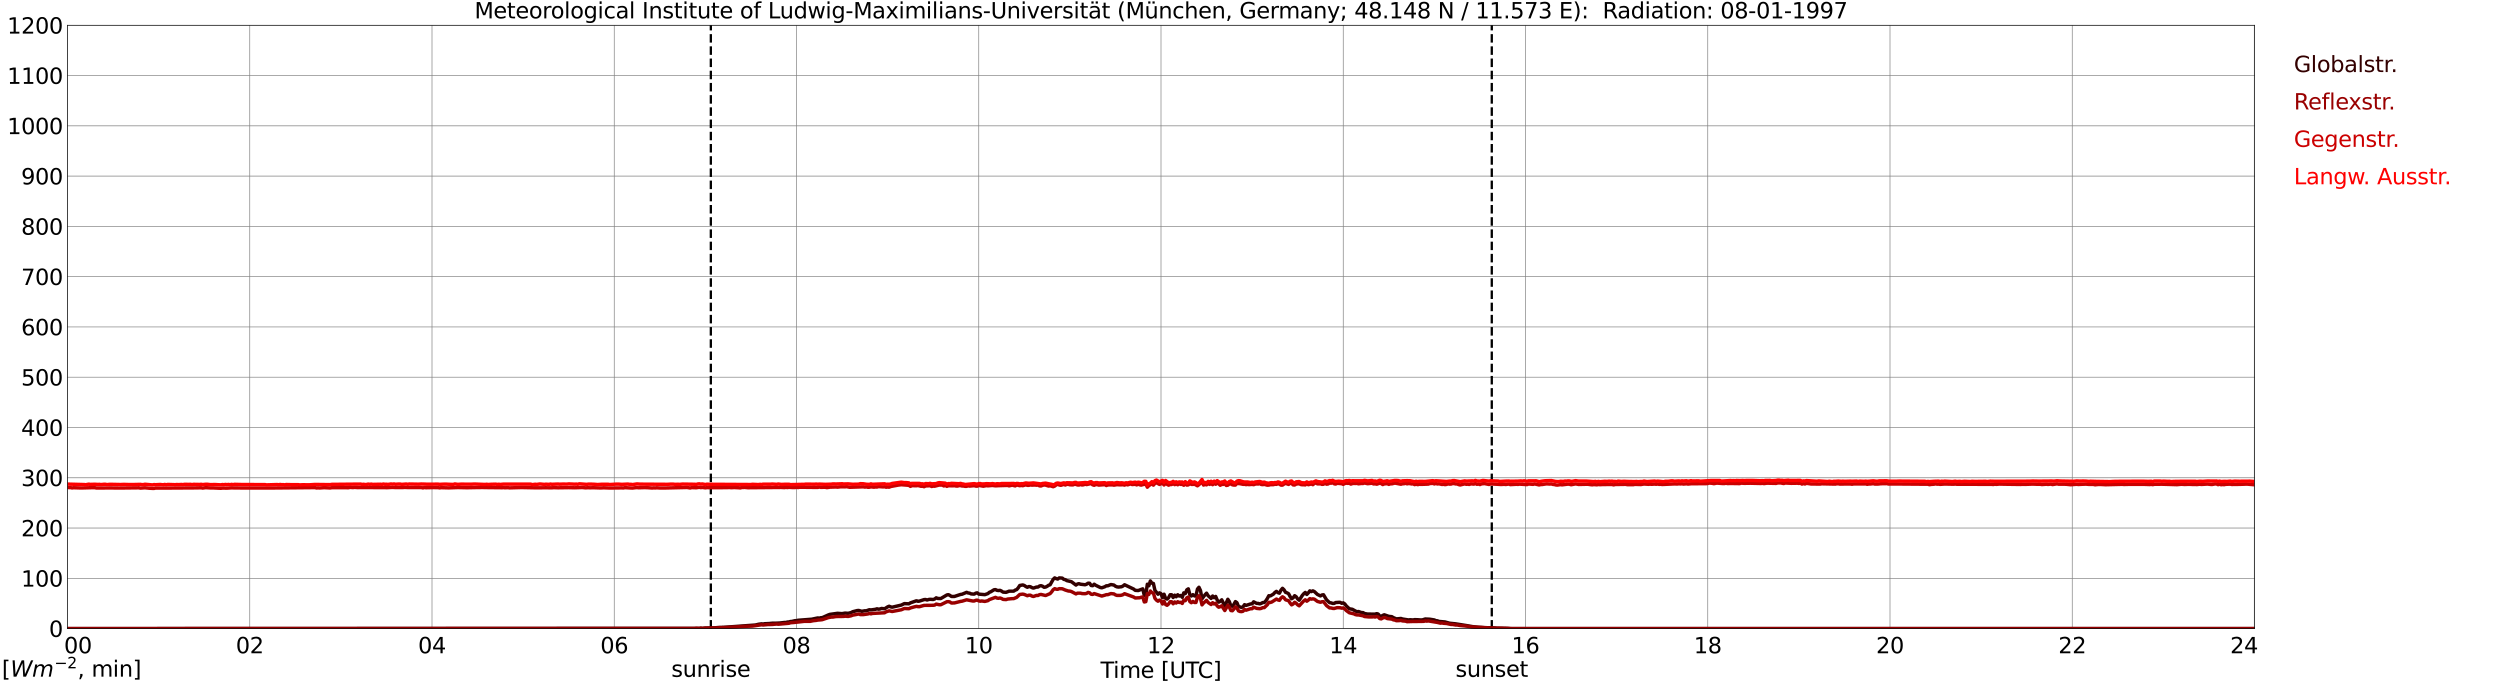 <?xml version="1.0" encoding="utf-8" standalone="no"?>
<!DOCTYPE svg PUBLIC "-//W3C//DTD SVG 1.1//EN"
  "http://www.w3.org/Graphics/SVG/1.1/DTD/svg11.dtd">
<svg xmlns:xlink="http://www.w3.org/1999/xlink" width="1085.4pt" height="296.64pt" viewBox="0 0 1085.4 296.64" xmlns="http://www.w3.org/2000/svg" version="1.1">
 <defs>
  <style type="text/css">*{stroke-linejoin: round; stroke-linecap: butt}</style>
 </defs>
 <g id="figure_1">
  <g id="patch_1">
   <path d="M 0 296.64 
L 1085.4 296.64 
L 1085.4 0 
L 0 0 
z
" style="fill: #ffffff"/>
  </g>
  <g id="axes_1">
   <g id="patch_2">
    <path d="M 29.306 272.909 
L 978.814 272.909 
L 978.814 10.976 
L 29.306 10.976 
z
" style="fill: #ffffff"/>
   </g>
   <g id="patch_3">
    <path d="M 978.814 272.909 
L 978.814 272.909 
L 978.814 10.976 
L 978.814 10.976 
z
" clip-path="url(#pf397bee1c6)" style="fill: #d3d3d3; opacity: 0.25; stroke: #d3d3d3; stroke-linejoin: miter"/>
   </g>
   <g id="matplotlib.axis_1">
    <g id="xtick_1">
     <g id="line2d_1">
      <path d="M 29.306 272.909 
L 29.306 10.976 
" clip-path="url(#pf397bee1c6)" style="fill: none; stroke: #808080; stroke-width: 0.3; stroke-linecap: square"/>
     </g>
     <g id="line2d_2"/>
     <g id="text_1">
      <!--    00 -->
      <g transform="translate(18.733 283.627) scale(0.095 -0.095)">
       <defs>
        <path id="DejaVuSans-20" transform="scale(0.016)"/>
        <path id="DejaVuSans-30" d="M 2034 4250 
Q 1547 4250 1301 3770 
Q 1056 3291 1056 2328 
Q 1056 1369 1301 889 
Q 1547 409 2034 409 
Q 2525 409 2770 889 
Q 3016 1369 3016 2328 
Q 3016 3291 2770 3770 
Q 2525 4250 2034 4250 
z
M 2034 4750 
Q 2819 4750 3233 4129 
Q 3647 3509 3647 2328 
Q 3647 1150 3233 529 
Q 2819 -91 2034 -91 
Q 1250 -91 836 529 
Q 422 1150 422 2328 
Q 422 3509 836 4129 
Q 1250 4750 2034 4750 
z
" transform="scale(0.016)"/>
       </defs>
       <use xlink:href="#DejaVuSans-20"/>
       <use xlink:href="#DejaVuSans-20" transform="translate(31.787 0)"/>
       <use xlink:href="#DejaVuSans-20" transform="translate(63.574 0)"/>
       <use xlink:href="#DejaVuSans-30" transform="translate(95.361 0)"/>
       <use xlink:href="#DejaVuSans-30" transform="translate(158.984 0)"/>
      </g>
     </g>
    </g>
    <g id="xtick_2">
     <g id="line2d_3">
      <path d="M 108.431 272.909 
L 108.431 10.976 
" clip-path="url(#pf397bee1c6)" style="fill: none; stroke: #808080; stroke-width: 0.3; stroke-linecap: square"/>
     </g>
     <g id="line2d_4"/>
     <g id="text_2">
      <!-- 02 -->
      <g transform="translate(102.387 283.627) scale(0.095 -0.095)">
       <defs>
        <path id="DejaVuSans-32" d="M 1228 531 
L 3431 531 
L 3431 0 
L 469 0 
L 469 531 
Q 828 903 1448 1529 
Q 2069 2156 2228 2338 
Q 2531 2678 2651 2914 
Q 2772 3150 2772 3378 
Q 2772 3750 2511 3984 
Q 2250 4219 1831 4219 
Q 1534 4219 1204 4116 
Q 875 4013 500 3803 
L 500 4441 
Q 881 4594 1212 4672 
Q 1544 4750 1819 4750 
Q 2544 4750 2975 4387 
Q 3406 4025 3406 3419 
Q 3406 3131 3298 2873 
Q 3191 2616 2906 2266 
Q 2828 2175 2409 1742 
Q 1991 1309 1228 531 
z
" transform="scale(0.016)"/>
       </defs>
       <use xlink:href="#DejaVuSans-30"/>
       <use xlink:href="#DejaVuSans-32" transform="translate(63.623 0)"/>
      </g>
     </g>
    </g>
    <g id="xtick_3">
     <g id="line2d_5">
      <path d="M 187.557 272.909 
L 187.557 10.976 
" clip-path="url(#pf397bee1c6)" style="fill: none; stroke: #808080; stroke-width: 0.3; stroke-linecap: square"/>
     </g>
     <g id="line2d_6"/>
     <g id="text_3">
      <!-- 04 -->
      <g transform="translate(181.513 283.627) scale(0.095 -0.095)">
       <defs>
        <path id="DejaVuSans-34" d="M 2419 4116 
L 825 1625 
L 2419 1625 
L 2419 4116 
z
M 2253 4666 
L 3047 4666 
L 3047 1625 
L 3713 1625 
L 3713 1100 
L 3047 1100 
L 3047 0 
L 2419 0 
L 2419 1100 
L 313 1100 
L 313 1709 
L 2253 4666 
z
" transform="scale(0.016)"/>
       </defs>
       <use xlink:href="#DejaVuSans-30"/>
       <use xlink:href="#DejaVuSans-34" transform="translate(63.623 0)"/>
      </g>
     </g>
    </g>
    <g id="xtick_4">
     <g id="line2d_7">
      <path d="M 266.683 272.909 
L 266.683 10.976 
" clip-path="url(#pf397bee1c6)" style="fill: none; stroke: #808080; stroke-width: 0.3; stroke-linecap: square"/>
     </g>
     <g id="line2d_8"/>
     <g id="text_4">
      <!-- 06 -->
      <g transform="translate(260.638 283.627) scale(0.095 -0.095)">
       <defs>
        <path id="DejaVuSans-36" d="M 2113 2584 
Q 1688 2584 1439 2293 
Q 1191 2003 1191 1497 
Q 1191 994 1439 701 
Q 1688 409 2113 409 
Q 2538 409 2786 701 
Q 3034 994 3034 1497 
Q 3034 2003 2786 2293 
Q 2538 2584 2113 2584 
z
M 3366 4563 
L 3366 3988 
Q 3128 4100 2886 4159 
Q 2644 4219 2406 4219 
Q 1781 4219 1451 3797 
Q 1122 3375 1075 2522 
Q 1259 2794 1537 2939 
Q 1816 3084 2150 3084 
Q 2853 3084 3261 2657 
Q 3669 2231 3669 1497 
Q 3669 778 3244 343 
Q 2819 -91 2113 -91 
Q 1303 -91 875 529 
Q 447 1150 447 2328 
Q 447 3434 972 4092 
Q 1497 4750 2381 4750 
Q 2619 4750 2861 4703 
Q 3103 4656 3366 4563 
z
" transform="scale(0.016)"/>
       </defs>
       <use xlink:href="#DejaVuSans-30"/>
       <use xlink:href="#DejaVuSans-36" transform="translate(63.623 0)"/>
      </g>
     </g>
    </g>
    <g id="xtick_5">
     <g id="line2d_9">
      <path d="M 345.808 272.909 
L 345.808 10.976 
" clip-path="url(#pf397bee1c6)" style="fill: none; stroke: #808080; stroke-width: 0.3; stroke-linecap: square"/>
     </g>
     <g id="line2d_10"/>
     <g id="text_5">
      <!-- 08 -->
      <g transform="translate(339.764 283.627) scale(0.095 -0.095)">
       <defs>
        <path id="DejaVuSans-38" d="M 2034 2216 
Q 1584 2216 1326 1975 
Q 1069 1734 1069 1313 
Q 1069 891 1326 650 
Q 1584 409 2034 409 
Q 2484 409 2743 651 
Q 3003 894 3003 1313 
Q 3003 1734 2745 1975 
Q 2488 2216 2034 2216 
z
M 1403 2484 
Q 997 2584 770 2862 
Q 544 3141 544 3541 
Q 544 4100 942 4425 
Q 1341 4750 2034 4750 
Q 2731 4750 3128 4425 
Q 3525 4100 3525 3541 
Q 3525 3141 3298 2862 
Q 3072 2584 2669 2484 
Q 3125 2378 3379 2068 
Q 3634 1759 3634 1313 
Q 3634 634 3220 271 
Q 2806 -91 2034 -91 
Q 1263 -91 848 271 
Q 434 634 434 1313 
Q 434 1759 690 2068 
Q 947 2378 1403 2484 
z
M 1172 3481 
Q 1172 3119 1398 2916 
Q 1625 2713 2034 2713 
Q 2441 2713 2670 2916 
Q 2900 3119 2900 3481 
Q 2900 3844 2670 4047 
Q 2441 4250 2034 4250 
Q 1625 4250 1398 4047 
Q 1172 3844 1172 3481 
z
" transform="scale(0.016)"/>
       </defs>
       <use xlink:href="#DejaVuSans-30"/>
       <use xlink:href="#DejaVuSans-38" transform="translate(63.623 0)"/>
      </g>
     </g>
    </g>
    <g id="xtick_6">
     <g id="line2d_11">
      <path d="M 424.934 272.909 
L 424.934 10.976 
" clip-path="url(#pf397bee1c6)" style="fill: none; stroke: #808080; stroke-width: 0.3; stroke-linecap: square"/>
     </g>
     <g id="line2d_12"/>
     <g id="text_6">
      <!-- 10 -->
      <g transform="translate(418.89 283.627) scale(0.095 -0.095)">
       <defs>
        <path id="DejaVuSans-31" d="M 794 531 
L 1825 531 
L 1825 4091 
L 703 3866 
L 703 4441 
L 1819 4666 
L 2450 4666 
L 2450 531 
L 3481 531 
L 3481 0 
L 794 0 
L 794 531 
z
" transform="scale(0.016)"/>
       </defs>
       <use xlink:href="#DejaVuSans-31"/>
       <use xlink:href="#DejaVuSans-30" transform="translate(63.623 0)"/>
      </g>
     </g>
    </g>
    <g id="xtick_7">
     <g id="line2d_13">
      <path d="M 504.06 272.909 
L 504.06 10.976 
" clip-path="url(#pf397bee1c6)" style="fill: none; stroke: #808080; stroke-width: 0.3; stroke-linecap: square"/>
     </g>
     <g id="line2d_14"/>
     <g id="text_7">
      <!-- 12 -->
      <g transform="translate(498.015 283.627) scale(0.095 -0.095)">
       <use xlink:href="#DejaVuSans-31"/>
       <use xlink:href="#DejaVuSans-32" transform="translate(63.623 0)"/>
      </g>
     </g>
    </g>
    <g id="xtick_8">
     <g id="line2d_15">
      <path d="M 583.185 272.909 
L 583.185 10.976 
" clip-path="url(#pf397bee1c6)" style="fill: none; stroke: #808080; stroke-width: 0.3; stroke-linecap: square"/>
     </g>
     <g id="line2d_16"/>
     <g id="text_8">
      <!-- 14 -->
      <g transform="translate(577.141 283.627) scale(0.095 -0.095)">
       <use xlink:href="#DejaVuSans-31"/>
       <use xlink:href="#DejaVuSans-34" transform="translate(63.623 0)"/>
      </g>
     </g>
    </g>
    <g id="xtick_9">
     <g id="line2d_17">
      <path d="M 662.311 272.909 
L 662.311 10.976 
" clip-path="url(#pf397bee1c6)" style="fill: none; stroke: #808080; stroke-width: 0.3; stroke-linecap: square"/>
     </g>
     <g id="line2d_18"/>
     <g id="text_9">
      <!-- 16 -->
      <g transform="translate(656.267 283.627) scale(0.095 -0.095)">
       <use xlink:href="#DejaVuSans-31"/>
       <use xlink:href="#DejaVuSans-36" transform="translate(63.623 0)"/>
      </g>
     </g>
    </g>
    <g id="xtick_10">
     <g id="line2d_19">
      <path d="M 741.437 272.909 
L 741.437 10.976 
" clip-path="url(#pf397bee1c6)" style="fill: none; stroke: #808080; stroke-width: 0.3; stroke-linecap: square"/>
     </g>
     <g id="line2d_20"/>
     <g id="text_10">
      <!-- 18 -->
      <g transform="translate(735.392 283.627) scale(0.095 -0.095)">
       <use xlink:href="#DejaVuSans-31"/>
       <use xlink:href="#DejaVuSans-38" transform="translate(63.623 0)"/>
      </g>
     </g>
    </g>
    <g id="xtick_11">
     <g id="line2d_21">
      <path d="M 820.562 272.909 
L 820.562 10.976 
" clip-path="url(#pf397bee1c6)" style="fill: none; stroke: #808080; stroke-width: 0.3; stroke-linecap: square"/>
     </g>
     <g id="line2d_22"/>
     <g id="text_11">
      <!-- 20 -->
      <g transform="translate(814.518 283.627) scale(0.095 -0.095)">
       <use xlink:href="#DejaVuSans-32"/>
       <use xlink:href="#DejaVuSans-30" transform="translate(63.623 0)"/>
      </g>
     </g>
    </g>
    <g id="xtick_12">
     <g id="line2d_23">
      <path d="M 899.688 272.909 
L 899.688 10.976 
" clip-path="url(#pf397bee1c6)" style="fill: none; stroke: #808080; stroke-width: 0.3; stroke-linecap: square"/>
     </g>
     <g id="line2d_24"/>
     <g id="text_12">
      <!-- 22 -->
      <g transform="translate(893.644 283.627) scale(0.095 -0.095)">
       <use xlink:href="#DejaVuSans-32"/>
       <use xlink:href="#DejaVuSans-32" transform="translate(63.623 0)"/>
      </g>
     </g>
    </g>
    <g id="xtick_13">
     <g id="line2d_25">
      <path d="M 978.814 272.909 
L 978.814 10.976 
" clip-path="url(#pf397bee1c6)" style="fill: none; stroke: #808080; stroke-width: 0.3; stroke-linecap: square"/>
     </g>
     <g id="line2d_26"/>
     <g id="text_13">
      <!-- 24    -->
      <g transform="translate(968.241 283.627) scale(0.095 -0.095)">
       <use xlink:href="#DejaVuSans-32"/>
       <use xlink:href="#DejaVuSans-34" transform="translate(63.623 0)"/>
       <use xlink:href="#DejaVuSans-20" transform="translate(127.246 0)"/>
       <use xlink:href="#DejaVuSans-20" transform="translate(159.033 0)"/>
       <use xlink:href="#DejaVuSans-20" transform="translate(190.82 0)"/>
      </g>
     </g>
    </g>
    <g id="text_14">
     <!-- Time [UTC] -->
     <g transform="translate(477.806 294.322) scale(0.095 -0.095)">
      <defs>
       <path id="DejaVuSans-54" d="M -19 4666 
L 3928 4666 
L 3928 4134 
L 2272 4134 
L 2272 0 
L 1638 0 
L 1638 4134 
L -19 4134 
L -19 4666 
z
" transform="scale(0.016)"/>
       <path id="DejaVuSans-69" d="M 603 3500 
L 1178 3500 
L 1178 0 
L 603 0 
L 603 3500 
z
M 603 4863 
L 1178 4863 
L 1178 4134 
L 603 4134 
L 603 4863 
z
" transform="scale(0.016)"/>
       <path id="DejaVuSans-6d" d="M 3328 2828 
Q 3544 3216 3844 3400 
Q 4144 3584 4550 3584 
Q 5097 3584 5394 3201 
Q 5691 2819 5691 2113 
L 5691 0 
L 5113 0 
L 5113 2094 
Q 5113 2597 4934 2840 
Q 4756 3084 4391 3084 
Q 3944 3084 3684 2787 
Q 3425 2491 3425 1978 
L 3425 0 
L 2847 0 
L 2847 2094 
Q 2847 2600 2669 2842 
Q 2491 3084 2119 3084 
Q 1678 3084 1418 2786 
Q 1159 2488 1159 1978 
L 1159 0 
L 581 0 
L 581 3500 
L 1159 3500 
L 1159 2956 
Q 1356 3278 1631 3431 
Q 1906 3584 2284 3584 
Q 2666 3584 2933 3390 
Q 3200 3197 3328 2828 
z
" transform="scale(0.016)"/>
       <path id="DejaVuSans-65" d="M 3597 1894 
L 3597 1613 
L 953 1613 
Q 991 1019 1311 708 
Q 1631 397 2203 397 
Q 2534 397 2845 478 
Q 3156 559 3463 722 
L 3463 178 
Q 3153 47 2828 -22 
Q 2503 -91 2169 -91 
Q 1331 -91 842 396 
Q 353 884 353 1716 
Q 353 2575 817 3079 
Q 1281 3584 2069 3584 
Q 2775 3584 3186 3129 
Q 3597 2675 3597 1894 
z
M 3022 2063 
Q 3016 2534 2758 2815 
Q 2500 3097 2075 3097 
Q 1594 3097 1305 2825 
Q 1016 2553 972 2059 
L 3022 2063 
z
" transform="scale(0.016)"/>
       <path id="DejaVuSans-5b" d="M 550 4863 
L 1875 4863 
L 1875 4416 
L 1125 4416 
L 1125 -397 
L 1875 -397 
L 1875 -844 
L 550 -844 
L 550 4863 
z
" transform="scale(0.016)"/>
       <path id="DejaVuSans-55" d="M 556 4666 
L 1191 4666 
L 1191 1831 
Q 1191 1081 1462 751 
Q 1734 422 2344 422 
Q 2950 422 3222 751 
Q 3494 1081 3494 1831 
L 3494 4666 
L 4128 4666 
L 4128 1753 
Q 4128 841 3676 375 
Q 3225 -91 2344 -91 
Q 1459 -91 1007 375 
Q 556 841 556 1753 
L 556 4666 
z
" transform="scale(0.016)"/>
       <path id="DejaVuSans-43" d="M 4122 4306 
L 4122 3641 
Q 3803 3938 3442 4084 
Q 3081 4231 2675 4231 
Q 1875 4231 1450 3742 
Q 1025 3253 1025 2328 
Q 1025 1406 1450 917 
Q 1875 428 2675 428 
Q 3081 428 3442 575 
Q 3803 722 4122 1019 
L 4122 359 
Q 3791 134 3420 21 
Q 3050 -91 2638 -91 
Q 1578 -91 968 557 
Q 359 1206 359 2328 
Q 359 3453 968 4101 
Q 1578 4750 2638 4750 
Q 3056 4750 3426 4639 
Q 3797 4528 4122 4306 
z
" transform="scale(0.016)"/>
       <path id="DejaVuSans-5d" d="M 1947 4863 
L 1947 -844 
L 622 -844 
L 622 -397 
L 1369 -397 
L 1369 4416 
L 622 4416 
L 622 4863 
L 1947 4863 
z
" transform="scale(0.016)"/>
      </defs>
      <use xlink:href="#DejaVuSans-54"/>
      <use xlink:href="#DejaVuSans-69" transform="translate(57.959 0)"/>
      <use xlink:href="#DejaVuSans-6d" transform="translate(85.742 0)"/>
      <use xlink:href="#DejaVuSans-65" transform="translate(183.154 0)"/>
      <use xlink:href="#DejaVuSans-20" transform="translate(244.678 0)"/>
      <use xlink:href="#DejaVuSans-5b" transform="translate(276.465 0)"/>
      <use xlink:href="#DejaVuSans-55" transform="translate(315.479 0)"/>
      <use xlink:href="#DejaVuSans-54" transform="translate(388.672 0)"/>
      <use xlink:href="#DejaVuSans-43" transform="translate(443.881 0)"/>
      <use xlink:href="#DejaVuSans-5d" transform="translate(513.705 0)"/>
     </g>
    </g>
   </g>
   <g id="matplotlib.axis_2">
    <g id="ytick_1">
     <g id="line2d_27">
      <path d="M 29.306 272.909 
L 978.814 272.909 
" clip-path="url(#pf397bee1c6)" style="fill: none; stroke: #808080; stroke-width: 0.3; stroke-linecap: square"/>
     </g>
     <g id="line2d_28"/>
     <g id="text_15">
      <!-- 0 -->
      <g transform="translate(21.261 276.518) scale(0.095 -0.095)">
       <use xlink:href="#DejaVuSans-30"/>
      </g>
     </g>
    </g>
    <g id="ytick_2">
     <g id="line2d_29">
      <path d="M 29.306 251.081 
L 978.814 251.081 
" clip-path="url(#pf397bee1c6)" style="fill: none; stroke: #808080; stroke-width: 0.3; stroke-linecap: square"/>
     </g>
     <g id="line2d_30"/>
     <g id="text_16">
      <!-- 100 -->
      <g transform="translate(9.173 254.69) scale(0.095 -0.095)">
       <use xlink:href="#DejaVuSans-31"/>
       <use xlink:href="#DejaVuSans-30" transform="translate(63.623 0)"/>
       <use xlink:href="#DejaVuSans-30" transform="translate(127.246 0)"/>
      </g>
     </g>
    </g>
    <g id="ytick_3">
     <g id="line2d_31">
      <path d="M 29.306 229.253 
L 978.814 229.253 
" clip-path="url(#pf397bee1c6)" style="fill: none; stroke: #808080; stroke-width: 0.3; stroke-linecap: square"/>
     </g>
     <g id="line2d_32"/>
     <g id="text_17">
      <!-- 200 -->
      <g transform="translate(9.173 232.863) scale(0.095 -0.095)">
       <use xlink:href="#DejaVuSans-32"/>
       <use xlink:href="#DejaVuSans-30" transform="translate(63.623 0)"/>
       <use xlink:href="#DejaVuSans-30" transform="translate(127.246 0)"/>
      </g>
     </g>
    </g>
    <g id="ytick_4">
     <g id="line2d_33">
      <path d="M 29.306 207.426 
L 978.814 207.426 
" clip-path="url(#pf397bee1c6)" style="fill: none; stroke: #808080; stroke-width: 0.3; stroke-linecap: square"/>
     </g>
     <g id="line2d_34"/>
     <g id="text_18">
      <!-- 300 -->
      <g transform="translate(9.173 211.035) scale(0.095 -0.095)">
       <defs>
        <path id="DejaVuSans-33" d="M 2597 2516 
Q 3050 2419 3304 2112 
Q 3559 1806 3559 1356 
Q 3559 666 3084 287 
Q 2609 -91 1734 -91 
Q 1441 -91 1130 -33 
Q 819 25 488 141 
L 488 750 
Q 750 597 1062 519 
Q 1375 441 1716 441 
Q 2309 441 2620 675 
Q 2931 909 2931 1356 
Q 2931 1769 2642 2001 
Q 2353 2234 1838 2234 
L 1294 2234 
L 1294 2753 
L 1863 2753 
Q 2328 2753 2575 2939 
Q 2822 3125 2822 3475 
Q 2822 3834 2567 4026 
Q 2313 4219 1838 4219 
Q 1578 4219 1281 4162 
Q 984 4106 628 3988 
L 628 4550 
Q 988 4650 1302 4700 
Q 1616 4750 1894 4750 
Q 2613 4750 3031 4423 
Q 3450 4097 3450 3541 
Q 3450 3153 3228 2886 
Q 3006 2619 2597 2516 
z
" transform="scale(0.016)"/>
       </defs>
       <use xlink:href="#DejaVuSans-33"/>
       <use xlink:href="#DejaVuSans-30" transform="translate(63.623 0)"/>
       <use xlink:href="#DejaVuSans-30" transform="translate(127.246 0)"/>
      </g>
     </g>
    </g>
    <g id="ytick_5">
     <g id="line2d_35">
      <path d="M 29.306 185.598 
L 978.814 185.598 
" clip-path="url(#pf397bee1c6)" style="fill: none; stroke: #808080; stroke-width: 0.3; stroke-linecap: square"/>
     </g>
     <g id="line2d_36"/>
     <g id="text_19">
      <!-- 400 -->
      <g transform="translate(9.173 189.207) scale(0.095 -0.095)">
       <use xlink:href="#DejaVuSans-34"/>
       <use xlink:href="#DejaVuSans-30" transform="translate(63.623 0)"/>
       <use xlink:href="#DejaVuSans-30" transform="translate(127.246 0)"/>
      </g>
     </g>
    </g>
    <g id="ytick_6">
     <g id="line2d_37">
      <path d="M 29.306 163.77 
L 978.814 163.77 
" clip-path="url(#pf397bee1c6)" style="fill: none; stroke: #808080; stroke-width: 0.3; stroke-linecap: square"/>
     </g>
     <g id="line2d_38"/>
     <g id="text_20">
      <!-- 500 -->
      <g transform="translate(9.173 167.379) scale(0.095 -0.095)">
       <defs>
        <path id="DejaVuSans-35" d="M 691 4666 
L 3169 4666 
L 3169 4134 
L 1269 4134 
L 1269 2991 
Q 1406 3038 1543 3061 
Q 1681 3084 1819 3084 
Q 2600 3084 3056 2656 
Q 3513 2228 3513 1497 
Q 3513 744 3044 326 
Q 2575 -91 1722 -91 
Q 1428 -91 1123 -41 
Q 819 9 494 109 
L 494 744 
Q 775 591 1075 516 
Q 1375 441 1709 441 
Q 2250 441 2565 725 
Q 2881 1009 2881 1497 
Q 2881 1984 2565 2268 
Q 2250 2553 1709 2553 
Q 1456 2553 1204 2497 
Q 953 2441 691 2322 
L 691 4666 
z
" transform="scale(0.016)"/>
       </defs>
       <use xlink:href="#DejaVuSans-35"/>
       <use xlink:href="#DejaVuSans-30" transform="translate(63.623 0)"/>
       <use xlink:href="#DejaVuSans-30" transform="translate(127.246 0)"/>
      </g>
     </g>
    </g>
    <g id="ytick_7">
     <g id="line2d_39">
      <path d="M 29.306 141.942 
L 978.814 141.942 
" clip-path="url(#pf397bee1c6)" style="fill: none; stroke: #808080; stroke-width: 0.3; stroke-linecap: square"/>
     </g>
     <g id="line2d_40"/>
     <g id="text_21">
      <!-- 600 -->
      <g transform="translate(9.173 145.551) scale(0.095 -0.095)">
       <use xlink:href="#DejaVuSans-36"/>
       <use xlink:href="#DejaVuSans-30" transform="translate(63.623 0)"/>
       <use xlink:href="#DejaVuSans-30" transform="translate(127.246 0)"/>
      </g>
     </g>
    </g>
    <g id="ytick_8">
     <g id="line2d_41">
      <path d="M 29.306 120.114 
L 978.814 120.114 
" clip-path="url(#pf397bee1c6)" style="fill: none; stroke: #808080; stroke-width: 0.3; stroke-linecap: square"/>
     </g>
     <g id="line2d_42"/>
     <g id="text_22">
      <!-- 700 -->
      <g transform="translate(9.173 123.724) scale(0.095 -0.095)">
       <defs>
        <path id="DejaVuSans-37" d="M 525 4666 
L 3525 4666 
L 3525 4397 
L 1831 0 
L 1172 0 
L 2766 4134 
L 525 4134 
L 525 4666 
z
" transform="scale(0.016)"/>
       </defs>
       <use xlink:href="#DejaVuSans-37"/>
       <use xlink:href="#DejaVuSans-30" transform="translate(63.623 0)"/>
       <use xlink:href="#DejaVuSans-30" transform="translate(127.246 0)"/>
      </g>
     </g>
    </g>
    <g id="ytick_9">
     <g id="line2d_43">
      <path d="M 29.306 98.287 
L 978.814 98.287 
" clip-path="url(#pf397bee1c6)" style="fill: none; stroke: #808080; stroke-width: 0.3; stroke-linecap: square"/>
     </g>
     <g id="line2d_44"/>
     <g id="text_23">
      <!-- 800 -->
      <g transform="translate(9.173 101.896) scale(0.095 -0.095)">
       <use xlink:href="#DejaVuSans-38"/>
       <use xlink:href="#DejaVuSans-30" transform="translate(63.623 0)"/>
       <use xlink:href="#DejaVuSans-30" transform="translate(127.246 0)"/>
      </g>
     </g>
    </g>
    <g id="ytick_10">
     <g id="line2d_45">
      <path d="M 29.306 76.459 
L 978.814 76.459 
" clip-path="url(#pf397bee1c6)" style="fill: none; stroke: #808080; stroke-width: 0.3; stroke-linecap: square"/>
     </g>
     <g id="line2d_46"/>
     <g id="text_24">
      <!-- 900 -->
      <g transform="translate(9.173 80.068) scale(0.095 -0.095)">
       <defs>
        <path id="DejaVuSans-39" d="M 703 97 
L 703 672 
Q 941 559 1184 500 
Q 1428 441 1663 441 
Q 2288 441 2617 861 
Q 2947 1281 2994 2138 
Q 2813 1869 2534 1725 
Q 2256 1581 1919 1581 
Q 1219 1581 811 2004 
Q 403 2428 403 3163 
Q 403 3881 828 4315 
Q 1253 4750 1959 4750 
Q 2769 4750 3195 4129 
Q 3622 3509 3622 2328 
Q 3622 1225 3098 567 
Q 2575 -91 1691 -91 
Q 1453 -91 1209 -44 
Q 966 3 703 97 
z
M 1959 2075 
Q 2384 2075 2632 2365 
Q 2881 2656 2881 3163 
Q 2881 3666 2632 3958 
Q 2384 4250 1959 4250 
Q 1534 4250 1286 3958 
Q 1038 3666 1038 3163 
Q 1038 2656 1286 2365 
Q 1534 2075 1959 2075 
z
" transform="scale(0.016)"/>
       </defs>
       <use xlink:href="#DejaVuSans-39"/>
       <use xlink:href="#DejaVuSans-30" transform="translate(63.623 0)"/>
       <use xlink:href="#DejaVuSans-30" transform="translate(127.246 0)"/>
      </g>
     </g>
    </g>
    <g id="ytick_11">
     <g id="line2d_47">
      <path d="M 29.306 54.631 
L 978.814 54.631 
" clip-path="url(#pf397bee1c6)" style="fill: none; stroke: #808080; stroke-width: 0.3; stroke-linecap: square"/>
     </g>
     <g id="line2d_48"/>
     <g id="text_25">
      <!-- 1000 -->
      <g transform="translate(3.128 58.24) scale(0.095 -0.095)">
       <use xlink:href="#DejaVuSans-31"/>
       <use xlink:href="#DejaVuSans-30" transform="translate(63.623 0)"/>
       <use xlink:href="#DejaVuSans-30" transform="translate(127.246 0)"/>
       <use xlink:href="#DejaVuSans-30" transform="translate(190.869 0)"/>
      </g>
     </g>
    </g>
    <g id="ytick_12">
     <g id="line2d_49">
      <path d="M 29.306 32.803 
L 978.814 32.803 
" clip-path="url(#pf397bee1c6)" style="fill: none; stroke: #808080; stroke-width: 0.3; stroke-linecap: square"/>
     </g>
     <g id="line2d_50"/>
     <g id="text_26">
      <!-- 1100 -->
      <g transform="translate(3.128 36.413) scale(0.095 -0.095)">
       <use xlink:href="#DejaVuSans-31"/>
       <use xlink:href="#DejaVuSans-31" transform="translate(63.623 0)"/>
       <use xlink:href="#DejaVuSans-30" transform="translate(127.246 0)"/>
       <use xlink:href="#DejaVuSans-30" transform="translate(190.869 0)"/>
      </g>
     </g>
    </g>
    <g id="ytick_13">
     <g id="line2d_51">
      <path d="M 29.306 10.976 
L 978.814 10.976 
" clip-path="url(#pf397bee1c6)" style="fill: none; stroke: #808080; stroke-width: 0.3; stroke-linecap: square"/>
     </g>
     <g id="line2d_52"/>
     <g id="text_27">
      <!-- 1200 -->
      <g transform="translate(3.128 14.585) scale(0.095 -0.095)">
       <use xlink:href="#DejaVuSans-31"/>
       <use xlink:href="#DejaVuSans-32" transform="translate(63.623 0)"/>
       <use xlink:href="#DejaVuSans-30" transform="translate(127.246 0)"/>
       <use xlink:href="#DejaVuSans-30" transform="translate(190.869 0)"/>
      </g>
     </g>
    </g>
   </g>
   <g id="line2d_53">
    <path d="M 308.619 272.909 
L 308.619 10.976 
" clip-path="url(#pf397bee1c6)" style="fill: none; stroke-dasharray: 3.7,1.6; stroke-dashoffset: 0; stroke: #000000"/>
   </g>
   <g id="line2d_54">
    <path d="M 647.673 272.909 
L 647.673 10.976 
" clip-path="url(#pf397bee1c6)" style="fill: none; stroke-dasharray: 3.7,1.6; stroke-dashoffset: 0; stroke: #000000"/>
   </g>
   <g id="line2d_55">
    <path d="M 29.306 272.909 
L 303.608 272.817 
L 304.267 272.725 
L 304.927 272.817 
L 306.246 272.68 
L 310.202 272.588 
L 312.18 272.405 
L 314.158 272.359 
L 315.477 272.267 
L 316.796 272.175 
L 328.005 271.352 
L 329.324 271.032 
L 330.643 270.848 
L 331.302 270.94 
L 331.961 270.802 
L 333.94 270.711 
L 335.258 270.575 
L 336.577 270.575 
L 338.555 270.484 
L 340.533 270.255 
L 341.193 270.255 
L 341.852 270.071 
L 342.512 270.025 
L 343.171 269.842 
L 343.83 269.796 
L 345.149 269.475 
L 345.808 269.475 
L 346.468 269.294 
L 352.402 268.836 
L 355.04 268.286 
L 355.699 268.377 
L 356.359 268.194 
L 357.018 268.148 
L 359.655 266.959 
L 360.315 266.732 
L 363.612 266.273 
L 364.93 266.365 
L 365.59 266.411 
L 366.909 266.181 
L 368.227 266.273 
L 369.546 265.952 
L 370.206 265.586 
L 372.184 265.084 
L 372.843 265.038 
L 374.162 265.404 
L 375.481 265.175 
L 376.14 265.175 
L 377.459 264.717 
L 378.118 264.809 
L 380.096 264.533 
L 380.756 264.304 
L 381.415 264.488 
L 382.074 264.396 
L 382.734 264.169 
L 384.053 264.304 
L 385.371 263.481 
L 386.031 263.206 
L 386.69 263.481 
L 387.349 263.619 
L 391.306 262.704 
L 392.624 262.063 
L 394.603 262.154 
L 395.262 261.742 
L 397.899 260.827 
L 398.559 261.056 
L 399.218 260.965 
L 401.196 260.325 
L 401.856 260.279 
L 402.515 260.506 
L 403.175 260.279 
L 403.834 260.188 
L 405.153 260.279 
L 405.812 260.05 
L 406.471 259.546 
L 407.131 259.821 
L 408.45 259.867 
L 411.087 258.31 
L 411.746 258.173 
L 412.406 258.494 
L 413.065 258.952 
L 414.384 258.952 
L 417.022 258.081 
L 417.681 257.99 
L 419.659 257.167 
L 420.318 257.442 
L 420.978 257.533 
L 421.637 257.852 
L 422.956 257.944 
L 423.615 257.533 
L 424.275 257.396 
L 424.934 257.944 
L 427.572 258.173 
L 428.89 257.717 
L 429.55 257.167 
L 430.209 256.892 
L 431.528 256.069 
L 432.187 255.977 
L 432.847 256.298 
L 433.506 256.39 
L 434.165 256.298 
L 434.825 256.617 
L 435.484 257.075 
L 436.803 257.167 
L 438.122 256.662 
L 440.1 256.662 
L 440.759 256.206 
L 441.419 255.977 
L 442.078 255.2 
L 442.737 254.191 
L 444.056 253.962 
L 444.716 254.191 
L 445.375 254.65 
L 446.034 254.971 
L 446.694 254.65 
L 447.353 254.742 
L 448.012 255.108 
L 448.672 255.335 
L 449.991 254.879 
L 450.65 254.879 
L 451.309 254.421 
L 451.969 254.283 
L 452.628 254.512 
L 453.287 254.971 
L 453.947 254.879 
L 454.606 254.558 
L 455.266 254.1 
L 455.925 253.873 
L 457.244 251.537 
L 457.903 250.898 
L 458.563 251.219 
L 459.222 251.4 
L 459.881 250.898 
L 461.2 250.989 
L 461.859 251.537 
L 462.519 251.675 
L 463.178 252.087 
L 465.156 252.546 
L 467.134 254.008 
L 467.794 253.552 
L 468.453 253.414 
L 469.113 253.644 
L 471.091 253.873 
L 471.75 253.644 
L 472.409 253.185 
L 473.069 253.231 
L 473.728 254.191 
L 474.388 254.283 
L 475.047 253.644 
L 475.706 254.1 
L 477.685 255.062 
L 478.344 255.2 
L 479.663 254.742 
L 480.322 254.329 
L 480.981 254.329 
L 482.3 253.781 
L 483.619 254.008 
L 484.278 254.512 
L 484.938 254.787 
L 485.597 254.879 
L 486.916 254.742 
L 487.575 254.421 
L 488.235 253.873 
L 492.191 255.748 
L 492.85 256.298 
L 494.169 256.39 
L 496.147 255.656 
L 496.807 258.494 
L 497.466 258.219 
L 498.125 253.644 
L 498.785 254.329 
L 499.444 252.225 
L 500.103 253.185 
L 500.763 253.323 
L 501.422 256.298 
L 502.741 257.99 
L 503.4 257.396 
L 504.06 257.763 
L 504.719 259.5 
L 505.379 257.99 
L 506.038 259.729 
L 506.697 260.096 
L 507.357 259.5 
L 508.016 258.219 
L 508.675 258.219 
L 509.335 259.408 
L 509.994 258.402 
L 510.654 259.087 
L 511.313 258.219 
L 511.972 258.769 
L 512.632 258.54 
L 513.291 259.317 
L 513.95 257.396 
L 514.61 257.717 
L 515.269 256.069 
L 515.929 255.656 
L 516.588 258.173 
L 517.247 258.769 
L 517.907 258.173 
L 518.566 258.723 
L 519.226 258.769 
L 519.885 255.748 
L 520.544 254.971 
L 521.204 256.39 
L 521.863 259.958 
L 523.182 258.219 
L 523.841 257.533 
L 524.501 258.631 
L 525.819 259.821 
L 526.479 258.769 
L 527.138 259.5 
L 527.797 258.952 
L 528.457 260.506 
L 529.116 261.423 
L 529.776 261.056 
L 530.435 260.415 
L 531.754 263.161 
L 533.073 260.188 
L 533.732 261.194 
L 534.391 263.069 
L 535.051 263.206 
L 535.71 262.383 
L 536.369 261.194 
L 537.029 261.65 
L 537.688 263.298 
L 539.007 263.711 
L 539.666 263.481 
L 540.326 262.521 
L 540.985 262.842 
L 542.963 262.2 
L 543.623 262.154 
L 544.282 261.286 
L 545.601 261.971 
L 546.26 261.971 
L 546.919 262.2 
L 547.579 261.971 
L 548.238 261.606 
L 548.898 261.606 
L 549.557 260.873 
L 550.216 259.867 
L 550.876 258.631 
L 551.535 258.723 
L 552.854 257.944 
L 553.513 257.212 
L 554.173 256.754 
L 554.832 257.304 
L 555.491 257.533 
L 556.151 256.206 
L 556.81 255.427 
L 557.47 256.069 
L 558.129 257.167 
L 558.788 257.396 
L 559.448 257.763 
L 560.107 258.998 
L 560.766 259.958 
L 561.426 259.546 
L 562.085 258.631 
L 562.745 259.087 
L 563.404 260.05 
L 564.063 260.598 
L 565.382 258.54 
L 566.042 257.763 
L 566.701 257.212 
L 567.36 258.081 
L 568.02 257.396 
L 568.679 256.525 
L 569.338 256.846 
L 569.998 256.525 
L 570.657 256.846 
L 571.976 258.081 
L 573.295 258.723 
L 573.954 258.31 
L 574.613 258.219 
L 575.932 260.415 
L 577.251 261.65 
L 577.91 261.742 
L 578.57 261.971 
L 579.229 261.971 
L 579.889 261.606 
L 581.207 261.515 
L 581.867 261.515 
L 582.526 261.925 
L 583.185 261.742 
L 583.845 262.2 
L 584.504 263.069 
L 585.823 264.304 
L 587.142 264.533 
L 588.46 265.267 
L 589.12 265.586 
L 589.779 265.494 
L 591.098 265.952 
L 591.757 265.952 
L 592.417 266.365 
L 593.736 266.594 
L 597.032 266.64 
L 597.692 266.411 
L 598.351 266.594 
L 599.011 267.417 
L 599.67 267.6 
L 600.329 267.188 
L 600.989 266.913 
L 602.967 267.6 
L 604.286 267.738 
L 604.945 268.148 
L 606.264 268.698 
L 608.242 268.515 
L 608.901 268.744 
L 611.539 269.157 
L 612.198 269.065 
L 613.517 269.157 
L 614.176 269.019 
L 615.495 269.065 
L 616.814 269.157 
L 617.473 269.157 
L 618.792 268.744 
L 620.77 268.836 
L 622.748 269.157 
L 623.408 269.475 
L 624.067 269.521 
L 624.726 269.796 
L 627.364 270.025 
L 628.683 270.392 
L 629.342 270.575 
L 631.98 270.848 
L 636.595 271.582 
L 639.233 272.038 
L 641.87 272.359 
L 643.189 272.405 
L 644.508 272.496 
L 648.464 272.588 
L 649.783 272.725 
L 654.399 272.817 
L 655.717 272.909 
L 978.154 272.909 
L 978.154 272.909 
" clip-path="url(#pf397bee1c6)" style="fill: none; stroke: #330000; stroke-width: 1.5; stroke-linecap: square"/>
   </g>
   <g id="line2d_56">
    <path d="M 29.306 272.909 
L 301.63 272.839 
L 302.289 272.745 
L 303.608 272.839 
L 304.267 272.745 
L 304.927 272.839 
L 306.246 272.699 
L 307.564 272.699 
L 311.521 272.608 
L 312.839 272.514 
L 315.477 272.42 
L 324.049 271.909 
L 326.686 271.815 
L 330.643 271.256 
L 331.302 271.35 
L 333.28 271.165 
L 335.258 271.117 
L 337.236 270.931 
L 337.896 271.025 
L 339.874 270.837 
L 342.512 270.606 
L 343.171 270.372 
L 344.49 270.279 
L 347.127 269.999 
L 349.105 269.768 
L 350.424 269.768 
L 351.743 269.768 
L 353.062 269.488 
L 354.38 269.349 
L 355.04 269.209 
L 356.359 269.115 
L 357.018 269.023 
L 359.655 268.139 
L 360.974 267.906 
L 361.634 267.906 
L 362.952 267.672 
L 366.249 267.626 
L 366.909 267.533 
L 368.227 267.626 
L 369.546 267.347 
L 370.206 267.068 
L 371.524 266.836 
L 372.843 266.557 
L 373.502 266.836 
L 374.821 266.836 
L 376.799 266.557 
L 377.459 266.323 
L 378.118 266.509 
L 378.777 266.323 
L 384.053 266.044 
L 384.712 265.625 
L 386.031 265.206 
L 387.349 265.485 
L 391.306 264.741 
L 392.624 264.182 
L 394.603 264.276 
L 395.262 263.951 
L 396.581 263.577 
L 397.899 263.252 
L 398.559 263.392 
L 399.218 263.392 
L 400.537 263.019 
L 401.196 262.833 
L 405.153 262.787 
L 405.812 262.693 
L 406.471 262.274 
L 407.79 262.554 
L 408.45 262.554 
L 411.087 261.251 
L 411.746 261.205 
L 412.406 261.344 
L 413.065 261.809 
L 414.384 261.764 
L 417.022 261.111 
L 417.681 261.017 
L 419.659 260.412 
L 422.297 260.925 
L 422.956 260.925 
L 423.615 260.646 
L 424.275 260.552 
L 424.934 260.877 
L 425.593 261.017 
L 426.253 260.925 
L 427.572 261.111 
L 428.89 260.786 
L 429.55 260.321 
L 432.187 259.343 
L 432.847 259.668 
L 433.506 259.762 
L 434.165 259.622 
L 434.825 259.854 
L 435.484 260.227 
L 436.803 260.321 
L 437.462 260.087 
L 439.44 259.902 
L 440.1 259.902 
L 441.419 259.343 
L 442.737 258.086 
L 444.056 257.946 
L 444.716 258.086 
L 446.034 258.644 
L 446.694 258.411 
L 447.353 258.411 
L 448.012 258.784 
L 448.672 258.97 
L 449.991 258.505 
L 450.65 258.55 
L 451.309 258.179 
L 451.969 258.086 
L 453.947 258.55 
L 455.266 257.992 
L 455.925 257.712 
L 456.584 256.968 
L 457.244 256.038 
L 457.903 255.573 
L 458.563 255.805 
L 459.222 255.853 
L 459.881 255.573 
L 461.2 255.619 
L 462.519 256.178 
L 463.838 256.597 
L 464.497 256.643 
L 465.156 256.828 
L 467.134 257.852 
L 467.794 257.527 
L 469.113 257.527 
L 469.772 257.712 
L 471.091 257.76 
L 471.75 257.621 
L 472.409 257.202 
L 473.069 257.387 
L 473.728 257.992 
L 474.388 258.086 
L 475.047 257.712 
L 478.344 258.784 
L 479.663 258.411 
L 480.322 258.179 
L 480.981 258.179 
L 482.3 257.712 
L 483.619 257.852 
L 484.278 258.271 
L 484.938 258.505 
L 486.256 258.505 
L 486.916 258.411 
L 487.575 258.179 
L 488.235 257.76 
L 492.191 259.203 
L 492.85 259.622 
L 494.828 259.528 
L 495.488 259.295 
L 496.147 259.203 
L 496.807 261.344 
L 497.466 261.205 
L 498.125 257.712 
L 498.785 258.086 
L 499.444 256.597 
L 500.103 257.295 
L 500.763 257.481 
L 501.422 259.762 
L 502.082 260.552 
L 502.741 261.017 
L 503.4 260.552 
L 504.06 260.877 
L 504.719 262.228 
L 505.379 261.017 
L 506.038 262.46 
L 506.697 262.787 
L 507.357 262.228 
L 508.016 261.251 
L 508.675 261.251 
L 509.335 262.135 
L 509.994 261.344 
L 510.654 261.809 
L 511.313 261.251 
L 511.972 261.576 
L 512.632 261.484 
L 513.291 261.995 
L 513.95 260.552 
L 514.61 260.786 
L 515.269 259.528 
L 515.929 259.203 
L 516.588 261.205 
L 517.247 261.67 
L 517.907 261.111 
L 518.566 261.576 
L 519.226 261.576 
L 519.885 259.295 
L 520.544 258.644 
L 521.204 259.854 
L 521.863 262.6 
L 522.522 261.809 
L 523.841 260.646 
L 524.501 261.576 
L 525.819 262.46 
L 526.479 261.67 
L 527.138 262.228 
L 527.797 261.901 
L 528.457 263.067 
L 529.116 263.623 
L 529.776 263.392 
L 530.435 263.019 
L 531.754 265.066 
L 533.073 262.787 
L 533.732 263.577 
L 534.391 265.066 
L 535.051 265.16 
L 535.71 264.416 
L 536.369 263.484 
L 537.029 263.951 
L 537.688 265.206 
L 538.348 265.485 
L 539.007 265.533 
L 539.666 265.394 
L 540.326 264.601 
L 540.985 264.926 
L 542.963 264.276 
L 543.623 264.276 
L 544.282 263.623 
L 545.601 264.136 
L 546.919 264.276 
L 547.579 264.136 
L 548.238 263.811 
L 548.898 263.811 
L 550.216 262.554 
L 550.876 261.484 
L 551.535 261.576 
L 552.195 261.344 
L 554.173 260.087 
L 554.832 260.458 
L 555.491 260.646 
L 556.151 259.668 
L 556.81 259.109 
L 557.47 259.528 
L 558.129 260.412 
L 559.448 260.786 
L 560.107 261.809 
L 560.766 262.6 
L 561.426 262.228 
L 562.085 261.484 
L 562.745 261.901 
L 563.404 262.6 
L 564.063 263.019 
L 566.042 260.877 
L 566.701 260.412 
L 567.36 261.017 
L 568.02 260.552 
L 568.679 259.902 
L 569.338 260.133 
L 569.998 259.993 
L 570.657 260.133 
L 571.976 261.111 
L 573.295 261.484 
L 573.954 261.251 
L 574.613 261.205 
L 575.932 262.927 
L 577.251 263.951 
L 577.91 263.951 
L 578.57 264.136 
L 579.229 264.182 
L 580.548 263.811 
L 581.867 263.857 
L 582.526 264.042 
L 583.185 263.951 
L 583.845 264.37 
L 584.504 265.066 
L 585.823 266.044 
L 587.801 266.509 
L 588.46 266.836 
L 589.12 266.976 
L 589.779 266.976 
L 591.757 267.347 
L 592.417 267.672 
L 594.395 267.86 
L 595.714 267.86 
L 596.373 267.766 
L 597.032 267.906 
L 597.692 267.672 
L 598.351 267.86 
L 599.011 268.559 
L 599.67 268.696 
L 600.329 268.325 
L 600.989 268.091 
L 601.648 268.231 
L 602.307 268.559 
L 604.286 268.79 
L 604.945 269.115 
L 605.604 269.209 
L 606.264 269.488 
L 607.582 269.443 
L 608.242 269.349 
L 608.901 269.582 
L 610.22 269.674 
L 610.879 269.907 
L 613.517 269.814 
L 614.836 269.814 
L 618.133 269.768 
L 618.792 269.582 
L 619.451 269.674 
L 620.111 269.582 
L 624.067 270.233 
L 625.386 270.558 
L 626.045 270.466 
L 626.705 270.606 
L 628.023 270.698 
L 630.001 271.117 
L 630.661 271.117 
L 631.98 271.35 
L 632.639 271.35 
L 633.958 271.582 
L 636.595 271.815 
L 638.573 272.14 
L 646.486 272.608 
L 649.123 272.699 
L 650.442 272.745 
L 651.761 272.745 
L 655.058 272.839 
L 656.377 272.909 
L 978.154 272.909 
L 978.154 272.909 
" clip-path="url(#pf397bee1c6)" style="fill: none; stroke: #990000; stroke-width: 1.5; stroke-linecap: square"/>
   </g>
   <g id="line2d_57">
    <path d="M 29.306 211.671 
L 30.625 211.697 
L 31.284 211.843 
L 31.943 211.756 
L 35.24 211.857 
L 39.856 211.732 
L 41.175 211.732 
L 41.834 211.872 
L 48.428 211.848 
L 51.725 211.887 
L 60.297 211.791 
L 60.956 211.922 
L 62.275 211.824 
L 62.934 211.785 
L 64.912 211.977 
L 66.231 212.038 
L 66.89 212.044 
L 67.55 211.894 
L 70.187 211.915 
L 85.353 211.822 
L 87.331 211.771 
L 87.991 211.902 
L 89.309 211.719 
L 91.288 211.839 
L 92.606 211.843 
L 95.903 211.996 
L 96.563 211.894 
L 98.541 211.937 
L 100.519 211.811 
L 101.838 211.841 
L 107.113 211.878 
L 119.641 211.859 
L 136.785 211.695 
L 137.444 211.87 
L 138.104 211.802 
L 138.763 211.861 
L 140.741 211.719 
L 143.379 211.857 
L 144.038 211.732 
L 148.654 211.719 
L 149.972 211.737 
L 151.291 211.75 
L 151.951 211.588 
L 153.269 211.688 
L 153.929 211.59 
L 155.247 211.688 
L 157.226 211.669 
L 165.138 211.695 
L 167.116 211.686 
L 167.776 211.745 
L 170.413 211.595 
L 171.732 211.682 
L 175.029 211.658 
L 175.688 211.606 
L 177.007 211.664 
L 182.941 211.656 
L 183.601 211.83 
L 184.26 211.658 
L 184.92 211.754 
L 188.217 211.68 
L 190.195 211.702 
L 190.854 211.828 
L 191.513 211.728 
L 194.81 211.813 
L 198.767 211.669 
L 202.723 211.756 
L 206.679 211.68 
L 207.998 211.673 
L 209.317 211.64 
L 210.635 211.675 
L 215.91 211.728 
L 217.229 211.737 
L 217.889 211.771 
L 218.548 211.695 
L 219.207 211.776 
L 220.526 211.712 
L 221.186 211.813 
L 226.461 211.667 
L 232.395 211.787 
L 237.011 211.763 
L 239.648 211.785 
L 240.308 211.717 
L 242.286 211.778 
L 246.901 211.71 
L 249.539 211.774 
L 252.836 211.66 
L 254.155 211.804 
L 255.473 211.737 
L 256.133 211.791 
L 257.451 211.747 
L 260.748 211.852 
L 262.067 211.782 
L 264.705 211.878 
L 269.98 211.817 
L 270.639 211.861 
L 271.298 211.719 
L 273.936 211.87 
L 274.595 211.898 
L 275.914 211.734 
L 276.573 211.682 
L 277.233 211.774 
L 279.87 211.697 
L 281.189 211.739 
L 283.167 211.881 
L 283.827 211.806 
L 284.486 211.852 
L 285.145 211.78 
L 286.464 211.87 
L 288.442 211.878 
L 298.333 211.64 
L 299.652 211.87 
L 300.311 211.688 
L 302.289 211.767 
L 303.608 211.555 
L 304.267 211.708 
L 304.927 211.614 
L 306.246 211.806 
L 306.905 211.702 
L 308.883 211.743 
L 315.477 211.704 
L 316.796 211.651 
L 317.455 211.745 
L 318.774 211.664 
L 320.752 211.769 
L 321.411 211.837 
L 322.071 211.654 
L 323.39 211.614 
L 324.708 211.75 
L 339.215 211.623 
L 340.533 211.697 
L 341.193 211.595 
L 341.852 211.675 
L 342.512 211.579 
L 343.83 211.656 
L 345.149 211.678 
L 345.808 211.562 
L 346.468 211.671 
L 347.127 211.54 
L 355.04 211.625 
L 355.699 211.442 
L 356.359 211.592 
L 357.677 211.555 
L 358.337 211.56 
L 358.996 211.712 
L 360.315 211.512 
L 362.952 211.431 
L 363.612 211.507 
L 364.93 211.348 
L 366.909 211.368 
L 367.568 211.28 
L 368.887 211.555 
L 374.821 211.357 
L 375.481 211.488 
L 376.14 211.387 
L 376.799 211.555 
L 377.459 211.536 
L 378.118 211.372 
L 379.437 211.52 
L 380.096 211.416 
L 380.756 211.461 
L 381.415 211.258 
L 383.393 211.398 
L 384.053 211.333 
L 384.712 211.538 
L 385.371 211.433 
L 386.031 211.525 
L 386.69 211.228 
L 389.987 210.612 
L 391.306 210.449 
L 394.603 210.708 
L 395.262 211.158 
L 395.921 210.861 
L 397.899 210.892 
L 398.559 210.794 
L 399.878 211.125 
L 400.537 211.084 
L 401.196 211.309 
L 401.856 210.981 
L 403.834 210.883 
L 404.493 211.215 
L 405.153 211.062 
L 405.812 211.088 
L 407.79 210.584 
L 409.109 210.608 
L 409.768 210.977 
L 410.428 210.756 
L 411.087 211.149 
L 411.746 210.89 
L 413.725 210.92 
L 414.384 210.863 
L 415.043 211.01 
L 415.703 211.04 
L 416.362 210.839 
L 417.022 210.835 
L 417.681 211.007 
L 418.34 211.014 
L 419 211.147 
L 419.659 211.143 
L 420.318 210.914 
L 420.978 211.049 
L 422.956 210.857 
L 423.615 211.045 
L 424.275 211.09 
L 424.934 210.746 
L 426.912 211.095 
L 428.231 210.846 
L 428.89 210.931 
L 430.869 210.763 
L 432.187 210.933 
L 433.506 210.859 
L 437.462 210.746 
L 438.122 210.949 
L 439.44 210.634 
L 440.759 210.964 
L 441.419 210.54 
L 442.737 210.876 
L 443.397 210.761 
L 444.056 210.87 
L 445.375 210.484 
L 446.034 210.708 
L 446.694 210.704 
L 447.353 210.54 
L 448.012 210.63 
L 449.331 210.577 
L 449.991 210.658 
L 450.65 210.584 
L 451.309 210.946 
L 451.969 210.992 
L 452.628 210.708 
L 453.287 210.553 
L 453.947 210.61 
L 455.266 211.038 
L 455.925 210.905 
L 457.244 211.315 
L 457.903 211.042 
L 458.563 210.529 
L 459.222 210.248 
L 459.881 210.553 
L 460.541 210.715 
L 461.859 210.302 
L 462.519 210.575 
L 463.178 210.263 
L 463.838 210.276 
L 464.497 210.477 
L 465.816 210.523 
L 466.475 210.254 
L 467.134 210.285 
L 467.794 210.553 
L 468.453 210.582 
L 469.113 210.348 
L 469.772 210.56 
L 470.431 210.475 
L 471.091 210.193 
L 471.75 210.39 
L 473.728 209.938 
L 474.388 210.484 
L 475.047 210.687 
L 475.706 210.388 
L 476.366 210.398 
L 477.025 210.615 
L 479.663 210.409 
L 480.322 210.796 
L 480.981 210.532 
L 482.96 210.51 
L 483.619 210.636 
L 484.938 210.42 
L 486.256 210.501 
L 487.575 210.455 
L 488.235 210.619 
L 488.894 210.274 
L 489.553 210.516 
L 490.872 210.082 
L 491.532 210.377 
L 492.85 210.254 
L 493.51 210.523 
L 494.169 210.178 
L 494.828 210.479 
L 495.488 210.628 
L 496.147 210.39 
L 496.807 210.307 
L 497.466 210.043 
L 498.125 211.523 
L 498.785 210.822 
L 499.444 210.429 
L 500.103 209.82 
L 500.763 210.63 
L 501.422 209.861 
L 502.082 209.602 
L 503.4 210.311 
L 504.719 209.748 
L 505.379 210.553 
L 506.038 209.722 
L 506.697 210.265 
L 507.357 210.641 
L 508.016 210.357 
L 508.675 210.368 
L 509.335 209.944 
L 509.994 210.412 
L 510.654 210.104 
L 511.313 210.466 
L 511.972 210.051 
L 512.632 210.298 
L 513.291 210.278 
L 513.95 210.671 
L 514.61 209.905 
L 515.269 210.601 
L 515.929 210.527 
L 516.588 209.87 
L 517.247 210.309 
L 517.907 210.32 
L 518.566 210.182 
L 519.885 210.916 
L 520.544 210.418 
L 521.204 209.726 
L 521.863 209.281 
L 522.522 210.588 
L 523.182 210.34 
L 523.841 210.501 
L 524.501 209.844 
L 525.16 210.307 
L 525.819 209.944 
L 526.479 210.431 
L 527.138 209.794 
L 527.797 210.243 
L 528.457 209.787 
L 529.116 210.051 
L 529.776 210.68 
L 530.435 210.296 
L 531.094 210.307 
L 531.754 210.032 
L 532.413 210.767 
L 533.073 210.658 
L 533.732 210.117 
L 534.391 210.099 
L 535.051 210.486 
L 535.71 210.599 
L 536.369 210.595 
L 537.029 209.875 
L 538.348 209.995 
L 539.666 210.278 
L 540.326 210.259 
L 540.985 210.401 
L 541.644 210.307 
L 542.304 210.407 
L 543.623 210.289 
L 544.282 210.438 
L 544.941 210.182 
L 545.601 210.099 
L 546.26 210.143 
L 546.919 209.968 
L 547.579 210.335 
L 548.238 210.412 
L 548.898 210.281 
L 550.216 210.652 
L 550.876 210.608 
L 551.535 210.431 
L 552.854 210.42 
L 553.513 210.222 
L 554.173 210.296 
L 554.832 210.001 
L 555.491 210.189 
L 556.151 210.63 
L 556.81 210.625 
L 557.47 210.167 
L 558.129 209.844 
L 559.448 210.313 
L 560.107 209.855 
L 560.766 209.868 
L 561.426 210.523 
L 562.085 210.573 
L 562.745 210.163 
L 564.063 210.014 
L 564.723 210.353 
L 565.382 210.468 
L 566.042 210.44 
L 566.701 210.525 
L 567.36 209.971 
L 568.02 210.446 
L 569.338 210.108 
L 569.998 210.425 
L 570.657 209.861 
L 571.317 209.676 
L 571.976 210.093 
L 573.295 210.056 
L 573.954 210.287 
L 574.613 210.239 
L 575.273 209.757 
L 575.932 210.213 
L 576.592 210.13 
L 577.251 209.702 
L 577.91 209.805 
L 578.57 209.528 
L 579.229 210.034 
L 579.889 210.165 
L 580.548 209.82 
L 582.526 209.999 
L 583.185 210.276 
L 583.845 209.92 
L 584.504 209.774 
L 585.164 209.853 
L 585.823 209.794 
L 586.482 210.176 
L 587.142 209.947 
L 587.801 209.87 
L 588.46 209.918 
L 589.12 209.851 
L 589.779 210.06 
L 591.098 209.888 
L 591.757 209.927 
L 592.417 209.683 
L 593.736 210.01 
L 595.714 209.785 
L 596.373 210.126 
L 597.032 210.012 
L 597.692 210.241 
L 599.011 209.785 
L 599.67 209.947 
L 600.329 210.379 
L 600.989 210.082 
L 602.307 209.992 
L 602.967 210.296 
L 603.626 210.06 
L 604.286 210.064 
L 605.604 209.737 
L 608.242 210.237 
L 608.901 210.027 
L 609.561 210.019 
L 610.22 209.805 
L 610.879 210.067 
L 611.539 209.936 
L 612.198 209.973 
L 612.858 210.128 
L 613.517 210.054 
L 614.176 210.407 
L 614.836 210.189 
L 615.495 210.418 
L 616.154 210.261 
L 617.473 210.281 
L 620.111 210.182 
L 620.77 209.942 
L 622.089 209.855 
L 622.748 210.11 
L 623.408 209.886 
L 624.067 210.128 
L 624.726 210.032 
L 626.045 210.337 
L 626.705 210.259 
L 627.364 210.405 
L 628.023 210.309 
L 628.683 210.078 
L 629.342 210.195 
L 630.001 210.158 
L 630.661 209.944 
L 631.32 209.951 
L 631.98 210.104 
L 632.639 210.117 
L 633.298 210.398 
L 633.958 210.551 
L 635.936 210.078 
L 636.595 210.257 
L 637.255 210.215 
L 637.914 210.331 
L 638.573 210.058 
L 639.892 210.193 
L 640.552 209.912 
L 641.211 210.265 
L 641.87 210.13 
L 642.53 210.372 
L 643.189 210.08 
L 644.508 209.951 
L 646.486 210.342 
L 647.145 210.091 
L 651.761 210.348 
L 653.08 210.267 
L 653.739 210.35 
L 655.058 210.147 
L 655.717 210.401 
L 658.355 210.252 
L 659.014 210.305 
L 659.674 210.198 
L 662.97 210.394 
L 663.63 210.134 
L 665.608 210.289 
L 666.267 210.091 
L 668.246 210.549 
L 668.905 210.37 
L 669.564 210.359 
L 670.883 210.154 
L 671.542 210.078 
L 672.861 210.163 
L 673.521 210.086 
L 674.18 210.311 
L 674.839 210.366 
L 675.499 210.553 
L 676.158 210.612 
L 677.477 210.401 
L 678.136 210.505 
L 680.774 210.187 
L 681.433 210.241 
L 682.092 210.462 
L 684.071 210.086 
L 685.389 210.331 
L 689.346 210.237 
L 690.664 210.431 
L 691.324 210.49 
L 691.983 210.379 
L 693.302 210.486 
L 693.961 210.361 
L 694.621 210.427 
L 695.939 210.364 
L 699.896 210.335 
L 700.555 210.525 
L 701.215 210.355 
L 705.83 210.283 
L 706.49 210.416 
L 709.127 210.427 
L 709.786 210.292 
L 712.424 210.368 
L 713.743 210.145 
L 715.721 210.272 
L 716.38 210.195 
L 717.04 210.267 
L 718.358 210.171 
L 719.018 210.248 
L 719.677 210.158 
L 720.337 210.287 
L 720.996 210.25 
L 721.655 210.344 
L 726.93 210.106 
L 728.249 210.141 
L 728.909 210.051 
L 729.568 210.11 
L 730.227 210.04 
L 730.887 210.165 
L 732.205 210.045 
L 732.865 210.169 
L 734.184 210.032 
L 740.777 209.977 
L 741.437 209.92 
L 742.096 209.726 
L 743.415 209.844 
L 744.074 209.992 
L 745.393 209.75 
L 748.031 209.938 
L 748.69 209.942 
L 749.349 209.787 
L 750.009 209.947 
L 751.327 209.896 
L 755.284 209.96 
L 755.943 209.757 
L 757.262 209.846 
L 759.899 209.8 
L 764.515 209.905 
L 765.174 209.829 
L 765.834 209.958 
L 767.153 209.779 
L 771.109 209.872 
L 771.768 209.689 
L 773.087 209.672 
L 774.406 209.934 
L 775.065 209.707 
L 777.703 209.837 
L 780.34 209.794 
L 781 209.881 
L 781.659 209.752 
L 782.318 210.171 
L 782.978 209.944 
L 783.637 210.128 
L 784.296 209.829 
L 786.275 210.128 
L 790.231 210.171 
L 790.89 210.051 
L 796.825 210.182 
L 797.484 210.038 
L 798.143 210.036 
L 798.803 210.182 
L 801.44 210.132 
L 803.419 210.141 
L 804.078 210.237 
L 804.737 210.117 
L 810.012 210.091 
L 810.672 210.263 
L 811.331 210.141 
L 811.99 210.141 
L 813.309 209.979 
L 813.969 210.169 
L 815.287 210.165 
L 816.606 210.014 
L 819.244 209.971 
L 819.903 210.145 
L 823.2 210.137 
L 825.837 210.15 
L 837.047 210.239 
L 837.706 210.436 
L 838.366 210.313 
L 839.684 210.226 
L 840.344 210.071 
L 841.003 210.217 
L 841.663 210.185 
L 842.322 210.294 
L 844.3 210.152 
L 848.256 210.235 
L 848.916 210.145 
L 849.575 210.25 
L 851.553 210.248 
L 864.741 210.283 
L 865.4 210.361 
L 866.06 210.202 
L 866.719 210.3 
L 868.038 210.171 
L 870.016 210.222 
L 877.269 210.326 
L 877.929 210.27 
L 879.247 210.298 
L 882.544 210.178 
L 884.522 210.257 
L 885.841 210.254 
L 886.5 210.37 
L 888.479 210.226 
L 889.138 210.309 
L 890.457 210.191 
L 891.116 210.383 
L 893.094 210.06 
L 893.754 210.224 
L 895.732 210.215 
L 897.051 210.248 
L 899.029 210.455 
L 901.007 210.298 
L 901.666 210.259 
L 902.326 210.342 
L 903.644 210.272 
L 905.622 210.198 
L 906.941 210.311 
L 908.919 210.32 
L 909.579 210.481 
L 910.898 210.344 
L 912.216 210.346 
L 914.194 210.451 
L 921.448 210.272 
L 922.107 210.34 
L 924.085 210.289 
L 930.679 210.276 
L 933.316 210.368 
L 933.976 210.292 
L 934.635 210.412 
L 935.295 210.265 
L 938.592 210.23 
L 941.888 210.324 
L 945.185 210.422 
L 946.504 210.296 
L 947.163 210.257 
L 948.482 210.335 
L 950.46 210.265 
L 951.779 210.331 
L 953.098 210.329 
L 953.757 210.377 
L 955.076 210.233 
L 955.735 210.329 
L 958.373 210.165 
L 959.692 210.313 
L 960.351 210.355 
L 961.67 210.108 
L 962.329 210.123 
L 962.989 210.416 
L 963.648 210.213 
L 964.307 210.455 
L 964.967 210.37 
L 965.626 210.427 
L 966.285 210.281 
L 968.264 210.202 
L 968.923 210.331 
L 971.561 210.3 
L 973.539 210.257 
L 975.517 210.18 
L 978.154 210.412 
L 978.154 210.412 
" clip-path="url(#pf397bee1c6)" style="fill: none; stroke: #cc0000; stroke-width: 1.5; stroke-linecap: square"/>
   </g>
   <g id="line2d_58">
    <path d="M 29.306 210.174 
L 36.559 210.37 
L 37.218 210.453 
L 38.537 210.193 
L 39.197 210.305 
L 40.515 210.261 
L 41.175 210.239 
L 42.493 210.32 
L 43.153 210.278 
L 43.812 210.385 
L 45.131 210.252 
L 45.79 210.257 
L 46.45 210.394 
L 47.768 210.261 
L 52.384 210.361 
L 53.703 210.296 
L 56.34 210.372 
L 58.319 210.353 
L 60.956 210.287 
L 61.615 210.403 
L 62.275 210.379 
L 62.934 210.243 
L 66.231 210.527 
L 66.89 210.383 
L 67.55 210.446 
L 69.528 210.337 
L 70.847 210.473 
L 71.506 210.32 
L 72.166 210.464 
L 72.825 210.32 
L 76.122 210.425 
L 76.781 210.344 
L 77.441 210.405 
L 78.759 210.329 
L 79.419 210.401 
L 80.078 210.278 
L 82.056 210.296 
L 82.716 210.276 
L 83.375 210.396 
L 84.034 210.278 
L 86.672 210.329 
L 87.331 210.259 
L 87.991 210.379 
L 89.309 210.248 
L 89.969 210.239 
L 91.288 210.403 
L 93.266 210.357 
L 95.903 210.501 
L 96.563 210.359 
L 97.222 210.449 
L 97.881 210.311 
L 98.541 210.422 
L 99.2 210.311 
L 99.86 210.453 
L 100.519 210.283 
L 101.178 210.414 
L 101.838 210.278 
L 105.135 210.364 
L 115.025 210.388 
L 115.685 210.512 
L 120.3 210.37 
L 120.96 210.449 
L 121.619 210.337 
L 122.278 210.438 
L 122.938 210.403 
L 123.597 210.497 
L 124.257 210.364 
L 126.894 210.427 
L 128.213 210.418 
L 129.532 210.429 
L 130.191 210.519 
L 131.51 210.451 
L 134.147 210.484 
L 136.785 210.324 
L 143.379 210.409 
L 144.038 210.289 
L 156.566 210.171 
L 157.226 210.318 
L 157.885 210.246 
L 158.544 210.368 
L 159.204 210.326 
L 159.863 210.165 
L 160.523 210.276 
L 161.182 210.182 
L 161.841 210.298 
L 165.138 210.228 
L 165.798 210.313 
L 166.457 210.137 
L 167.116 210.263 
L 167.776 210.228 
L 168.435 210.313 
L 169.754 210.123 
L 170.413 210.211 
L 171.073 210.11 
L 171.732 210.248 
L 173.051 210.154 
L 173.71 210.152 
L 174.37 210.296 
L 176.348 210.141 
L 177.007 210.254 
L 177.666 210.141 
L 181.623 210.211 
L 182.941 210.141 
L 184.26 210.174 
L 185.579 210.23 
L 190.195 210.191 
L 190.854 210.287 
L 192.173 210.211 
L 193.492 210.18 
L 194.81 210.246 
L 196.788 210.32 
L 197.448 210.104 
L 198.767 210.292 
L 200.085 210.2 
L 204.701 210.209 
L 206.02 210.147 
L 210.635 210.324 
L 211.295 210.239 
L 211.954 210.337 
L 213.273 210.25 
L 215.251 210.2 
L 215.91 210.311 
L 216.57 210.228 
L 217.229 210.331 
L 218.548 210.185 
L 219.867 210.198 
L 223.823 210.182 
L 230.417 210.193 
L 231.076 210.401 
L 232.395 210.233 
L 233.054 210.309 
L 234.373 210.119 
L 236.351 210.3 
L 237.011 210.209 
L 238.329 210.289 
L 238.989 210.158 
L 239.648 210.257 
L 242.286 210.147 
L 242.945 210.217 
L 244.264 210.169 
L 246.242 210.18 
L 246.901 210.093 
L 249.539 210.209 
L 250.198 210.169 
L 250.858 210.254 
L 251.517 210.054 
L 254.814 210.298 
L 255.473 210.174 
L 256.792 210.195 
L 258.111 210.248 
L 259.43 210.364 
L 261.408 210.237 
L 264.045 210.25 
L 264.705 210.361 
L 267.342 210.198 
L 268.661 210.195 
L 269.98 210.289 
L 272.617 210.163 
L 273.277 210.272 
L 273.936 210.259 
L 274.595 210.385 
L 276.573 210.095 
L 277.892 210.195 
L 289.761 210.267 
L 291.08 210.198 
L 292.399 210.2 
L 293.058 210.292 
L 294.377 210.235 
L 295.036 210.296 
L 296.355 210.167 
L 301.63 210.246 
L 302.289 210.32 
L 302.949 210.123 
L 303.608 210.064 
L 304.267 210.2 
L 304.927 210.11 
L 306.246 210.364 
L 306.905 210.215 
L 308.224 210.252 
L 326.027 210.355 
L 326.686 210.257 
L 329.324 210.379 
L 329.983 210.276 
L 330.643 210.364 
L 331.302 210.206 
L 334.599 210.211 
L 335.258 210.15 
L 337.236 210.283 
L 337.896 210.137 
L 339.215 210.311 
L 340.533 210.259 
L 342.512 210.235 
L 343.171 210.394 
L 348.446 210.276 
L 349.105 210.294 
L 349.765 210.185 
L 353.721 210.217 
L 354.38 210.161 
L 355.04 210.239 
L 355.699 210.169 
L 358.337 210.276 
L 360.974 210.195 
L 361.634 210.089 
L 362.952 210.132 
L 364.93 210.062 
L 365.59 210.016 
L 366.249 210.128 
L 368.227 210.069 
L 370.206 210.246 
L 372.843 210.193 
L 373.502 209.986 
L 374.821 210.03 
L 376.14 210.239 
L 377.459 210.305 
L 378.118 210.06 
L 378.777 210.252 
L 384.053 210.045 
L 384.712 210.285 
L 385.371 210.202 
L 386.031 210.243 
L 386.69 210.128 
L 387.349 209.886 
L 391.306 209.338 
L 392.624 209.536 
L 393.284 209.51 
L 394.603 209.637 
L 395.262 210.038 
L 395.921 209.855 
L 399.218 209.879 
L 399.878 210.064 
L 400.537 210.045 
L 401.196 210.226 
L 401.856 209.938 
L 403.175 210.01 
L 403.834 209.831 
L 404.493 210.062 
L 406.471 209.958 
L 407.131 209.678 
L 407.79 209.543 
L 410.428 209.768 
L 411.087 210.217 
L 411.746 209.94 
L 412.406 209.992 
L 413.065 209.837 
L 416.362 210.008 
L 417.022 209.859 
L 417.681 210.073 
L 418.34 210.15 
L 419 210.35 
L 422.956 209.973 
L 424.275 210.206 
L 424.934 209.944 
L 425.593 209.942 
L 426.253 210.115 
L 427.572 210.067 
L 428.231 209.979 
L 430.209 210.064 
L 430.869 209.942 
L 432.187 210.163 
L 432.847 209.997 
L 434.165 210.078 
L 434.825 209.931 
L 438.781 209.916 
L 440.1 209.883 
L 440.759 210.051 
L 441.419 209.879 
L 442.078 209.92 
L 442.737 210.089 
L 443.397 209.99 
L 444.056 210.008 
L 445.375 209.68 
L 446.694 209.829 
L 448.672 209.663 
L 451.969 210.106 
L 452.628 209.892 
L 453.947 209.759 
L 455.925 210.152 
L 456.584 210.263 
L 457.244 210.516 
L 457.903 210.289 
L 458.563 209.835 
L 459.222 209.698 
L 460.541 209.936 
L 461.859 209.634 
L 462.519 209.774 
L 463.178 209.586 
L 464.497 209.621 
L 465.816 209.685 
L 466.475 209.471 
L 467.134 209.429 
L 467.794 209.737 
L 470.431 209.558 
L 471.091 209.482 
L 472.409 209.615 
L 473.069 209.268 
L 473.728 209.141 
L 474.388 209.567 
L 475.047 209.698 
L 475.706 209.521 
L 476.366 209.512 
L 477.025 209.687 
L 479.663 209.56 
L 480.322 209.84 
L 480.981 209.659 
L 482.96 209.619 
L 483.619 209.783 
L 484.938 209.493 
L 486.256 209.665 
L 486.916 209.591 
L 488.235 209.805 
L 488.894 209.589 
L 489.553 209.685 
L 490.872 209.34 
L 491.532 209.534 
L 492.85 209.329 
L 493.51 209.517 
L 494.169 209.34 
L 494.828 209.425 
L 495.488 209.632 
L 496.147 209.475 
L 496.807 208.967 
L 497.466 208.988 
L 498.125 210.658 
L 498.785 210.027 
L 499.444 209.735 
L 500.103 209.108 
L 500.763 209.63 
L 501.422 208.705 
L 502.082 208.419 
L 503.4 209.215 
L 504.719 208.554 
L 505.379 209.488 
L 506.038 208.611 
L 507.357 209.58 
L 508.675 209.397 
L 509.335 208.988 
L 509.994 209.497 
L 510.654 209.18 
L 511.313 209.514 
L 511.972 209.213 
L 512.632 209.301 
L 513.291 209.257 
L 513.95 209.792 
L 514.61 209.108 
L 515.269 209.798 
L 515.929 209.683 
L 516.588 208.798 
L 517.907 209.506 
L 518.566 209.207 
L 519.226 209.514 
L 519.885 210.075 
L 520.544 209.763 
L 521.863 208.189 
L 522.522 209.558 
L 523.182 209.449 
L 523.841 209.707 
L 524.501 209.006 
L 525.16 209.237 
L 525.819 208.94 
L 526.479 209.495 
L 527.138 208.895 
L 527.797 209.272 
L 528.457 208.676 
L 529.776 209.576 
L 530.435 209.25 
L 531.094 209.191 
L 531.754 208.829 
L 532.413 209.72 
L 533.073 209.608 
L 533.732 209.054 
L 534.391 208.816 
L 535.71 209.556 
L 536.369 209.667 
L 537.029 208.897 
L 537.688 208.681 
L 538.348 208.74 
L 539.666 209.15 
L 540.326 209.27 
L 541.644 209.253 
L 542.963 209.488 
L 543.623 209.338 
L 544.282 209.519 
L 544.941 209.253 
L 546.26 209.113 
L 546.919 209.041 
L 548.238 209.436 
L 548.898 209.29 
L 549.557 209.591 
L 550.876 209.822 
L 551.535 209.604 
L 552.195 209.541 
L 552.854 209.645 
L 553.513 209.488 
L 554.173 209.536 
L 554.832 209.224 
L 555.491 209.39 
L 556.151 209.798 
L 556.81 209.787 
L 558.129 208.914 
L 558.788 209.235 
L 559.448 209.431 
L 560.107 208.951 
L 560.766 208.836 
L 561.426 209.482 
L 562.085 209.667 
L 562.745 209.187 
L 564.063 209.06 
L 564.723 209.421 
L 565.382 209.597 
L 566.701 209.65 
L 567.36 209.228 
L 568.02 209.569 
L 568.679 209.469 
L 569.338 209.25 
L 569.998 209.392 
L 571.317 208.781 
L 571.976 209.047 
L 573.954 209.32 
L 574.613 209.213 
L 575.273 208.779 
L 575.932 209.021 
L 576.592 208.921 
L 577.251 208.622 
L 577.91 208.774 
L 578.57 208.532 
L 579.229 208.881 
L 579.889 209.036 
L 581.207 208.895 
L 582.526 209.028 
L 583.185 209.237 
L 583.845 208.836 
L 584.504 208.672 
L 585.164 208.72 
L 585.823 208.611 
L 586.482 208.829 
L 587.142 208.722 
L 591.757 208.755 
L 592.417 208.534 
L 593.736 208.785 
L 595.714 208.595 
L 596.373 208.91 
L 597.032 208.805 
L 597.692 209.028 
L 599.011 208.502 
L 599.67 208.624 
L 600.329 209.041 
L 601.648 208.849 
L 602.307 208.709 
L 602.967 208.995 
L 605.604 208.585 
L 606.923 208.626 
L 608.242 208.96 
L 608.901 208.753 
L 610.879 208.687 
L 612.198 208.722 
L 614.176 209.106 
L 614.836 208.91 
L 615.495 209.095 
L 616.154 208.964 
L 618.792 209.001 
L 622.089 208.685 
L 622.748 208.842 
L 623.408 208.72 
L 628.023 209.021 
L 629.342 208.857 
L 630.001 208.866 
L 630.661 208.672 
L 631.32 208.63 
L 633.958 209.1 
L 635.936 208.774 
L 636.595 208.877 
L 639.233 208.761 
L 639.892 208.864 
L 640.552 208.565 
L 641.211 208.825 
L 642.53 208.89 
L 643.848 208.576 
L 646.486 208.881 
L 647.145 208.716 
L 648.464 208.796 
L 650.442 208.855 
L 651.102 209.012 
L 653.739 208.871 
L 655.058 208.84 
L 655.717 208.932 
L 657.695 208.901 
L 659.014 208.875 
L 660.333 208.79 
L 660.992 208.879 
L 661.652 208.744 
L 662.97 208.947 
L 663.63 208.766 
L 664.949 208.772 
L 666.267 208.761 
L 666.927 208.746 
L 668.246 209.111 
L 669.564 208.875 
L 670.883 208.713 
L 673.521 208.637 
L 675.499 209.034 
L 676.817 209.063 
L 677.477 208.94 
L 678.796 208.982 
L 679.455 208.838 
L 680.114 208.884 
L 680.774 208.777 
L 681.433 208.814 
L 682.092 208.986 
L 682.752 208.929 
L 684.071 208.672 
L 685.389 208.871 
L 688.686 208.853 
L 691.983 209.078 
L 692.643 208.969 
L 693.302 209.146 
L 693.961 208.977 
L 694.621 209.117 
L 696.599 208.947 
L 697.918 208.977 
L 698.577 208.879 
L 699.236 208.951 
L 699.896 208.89 
L 700.555 209.015 
L 701.215 208.995 
L 701.874 209.106 
L 702.533 208.868 
L 703.852 209.012 
L 705.171 208.929 
L 706.49 209.008 
L 709.786 209.065 
L 710.446 209.006 
L 711.105 209.102 
L 712.424 209.019 
L 713.083 209.043 
L 713.743 208.849 
L 715.062 209.065 
L 716.38 208.975 
L 718.358 208.849 
L 719.018 208.988 
L 719.677 208.873 
L 722.315 209.122 
L 722.974 208.945 
L 724.293 208.943 
L 725.612 208.768 
L 726.271 208.772 
L 726.93 208.919 
L 728.909 208.781 
L 729.568 208.916 
L 730.227 208.753 
L 730.887 208.838 
L 732.205 208.726 
L 732.865 208.925 
L 734.184 208.7 
L 734.843 208.818 
L 737.48 208.759 
L 738.14 208.908 
L 742.756 208.626 
L 746.712 208.633 
L 747.371 208.864 
L 751.327 208.624 
L 751.987 208.696 
L 752.646 208.639 
L 753.306 208.711 
L 753.965 208.602 
L 755.284 208.663 
L 756.602 208.6 
L 757.262 208.657 
L 758.581 208.585 
L 761.218 208.609 
L 763.856 208.709 
L 765.174 208.692 
L 765.834 208.707 
L 766.493 208.593 
L 768.471 208.58 
L 769.131 208.731 
L 771.109 208.606 
L 771.768 208.462 
L 772.428 208.449 
L 773.087 208.569 
L 773.746 208.537 
L 774.406 208.665 
L 775.725 208.543 
L 776.384 208.484 
L 777.043 208.606 
L 781.659 208.571 
L 782.318 208.927 
L 782.978 208.774 
L 783.637 208.822 
L 784.296 208.65 
L 788.912 208.934 
L 789.572 208.792 
L 793.528 209.045 
L 794.187 208.916 
L 795.506 209.084 
L 796.165 208.929 
L 796.825 208.951 
L 798.143 208.853 
L 799.462 208.958 
L 800.122 208.892 
L 800.781 208.96 
L 802.759 208.899 
L 804.737 208.903 
L 806.056 208.857 
L 806.715 209.025 
L 807.375 208.871 
L 809.353 208.962 
L 810.012 208.871 
L 810.672 208.971 
L 813.309 208.759 
L 814.628 208.919 
L 815.287 208.897 
L 815.947 208.759 
L 819.244 208.753 
L 819.903 208.879 
L 821.222 208.925 
L 823.2 208.921 
L 824.519 208.864 
L 835.728 208.951 
L 836.388 209.106 
L 837.047 208.999 
L 837.706 209.087 
L 839.684 208.94 
L 841.663 208.879 
L 842.322 209.052 
L 842.981 208.91 
L 843.641 208.969 
L 844.3 208.868 
L 847.597 209.056 
L 848.916 208.895 
L 849.575 209.036 
L 850.894 208.958 
L 851.553 209.067 
L 852.872 208.938 
L 855.51 209.054 
L 856.169 208.945 
L 857.488 209.004 
L 861.444 208.953 
L 862.103 208.943 
L 862.763 209.056 
L 864.082 208.892 
L 866.06 208.945 
L 881.225 208.895 
L 882.544 208.831 
L 885.182 208.886 
L 889.797 208.842 
L 890.457 208.816 
L 891.775 208.888 
L 893.094 208.733 
L 894.413 208.831 
L 900.347 208.943 
L 901.666 208.803 
L 902.985 208.877 
L 904.304 208.829 
L 905.622 208.86 
L 906.941 209.001 
L 907.601 208.919 
L 910.238 208.993 
L 916.173 209.091 
L 917.491 208.995 
L 919.469 208.962 
L 922.766 208.934 
L 930.679 208.919 
L 932.657 208.977 
L 933.976 208.927 
L 934.635 209.113 
L 935.295 208.844 
L 937.932 208.868 
L 938.592 208.949 
L 939.251 208.879 
L 941.229 208.969 
L 941.888 208.945 
L 942.548 209.069 
L 943.867 208.993 
L 945.845 208.962 
L 950.46 208.929 
L 951.779 208.953 
L 953.098 208.936 
L 953.757 209.054 
L 955.076 208.921 
L 956.395 208.971 
L 958.373 208.836 
L 961.67 208.857 
L 962.329 208.836 
L 962.989 209.019 
L 963.648 208.877 
L 964.307 209.047 
L 965.626 208.967 
L 966.945 209.006 
L 968.264 208.868 
L 968.923 209.021 
L 970.242 208.879 
L 972.22 208.936 
L 976.836 208.895 
L 978.154 208.991 
L 978.154 208.991 
" clip-path="url(#pf397bee1c6)" style="fill: none; stroke: #ff0000; stroke-width: 1.5; stroke-linecap: square"/>
   </g>
   <g id="patch_4">
    <path d="M 29.306 272.909 
L 29.306 10.976 
" style="fill: none; stroke: #000000; stroke-width: 0.3; stroke-linejoin: miter; stroke-linecap: square"/>
   </g>
   <g id="patch_5">
    <path d="M 978.814 272.909 
L 978.814 10.976 
" style="fill: none; stroke: #000000; stroke-width: 0.3; stroke-linejoin: miter; stroke-linecap: square"/>
   </g>
   <g id="patch_6">
    <path d="M 29.306 272.909 
L 978.814 272.909 
" style="fill: none; stroke: #000000; stroke-width: 0.3; stroke-linejoin: miter; stroke-linecap: square"/>
   </g>
   <g id="patch_7">
    <path d="M 29.306 10.976 
L 978.814 10.976 
" style="fill: none; stroke: #000000; stroke-width: 0.3; stroke-linejoin: miter; stroke-linecap: square"/>
   </g>
   <g id="text_28">
    <!-- sunrise -->
    <g transform="translate(291.455 293.863) scale(0.095 -0.095)">
     <defs>
      <path id="DejaVuSans-73" d="M 2834 3397 
L 2834 2853 
Q 2591 2978 2328 3040 
Q 2066 3103 1784 3103 
Q 1356 3103 1142 2972 
Q 928 2841 928 2578 
Q 928 2378 1081 2264 
Q 1234 2150 1697 2047 
L 1894 2003 
Q 2506 1872 2764 1633 
Q 3022 1394 3022 966 
Q 3022 478 2636 193 
Q 2250 -91 1575 -91 
Q 1294 -91 989 -36 
Q 684 19 347 128 
L 347 722 
Q 666 556 975 473 
Q 1284 391 1588 391 
Q 1994 391 2212 530 
Q 2431 669 2431 922 
Q 2431 1156 2273 1281 
Q 2116 1406 1581 1522 
L 1381 1569 
Q 847 1681 609 1914 
Q 372 2147 372 2553 
Q 372 3047 722 3315 
Q 1072 3584 1716 3584 
Q 2034 3584 2315 3537 
Q 2597 3491 2834 3397 
z
" transform="scale(0.016)"/>
      <path id="DejaVuSans-75" d="M 544 1381 
L 544 3500 
L 1119 3500 
L 1119 1403 
Q 1119 906 1312 657 
Q 1506 409 1894 409 
Q 2359 409 2629 706 
Q 2900 1003 2900 1516 
L 2900 3500 
L 3475 3500 
L 3475 0 
L 2900 0 
L 2900 538 
Q 2691 219 2414 64 
Q 2138 -91 1772 -91 
Q 1169 -91 856 284 
Q 544 659 544 1381 
z
M 1991 3584 
L 1991 3584 
z
" transform="scale(0.016)"/>
      <path id="DejaVuSans-6e" d="M 3513 2113 
L 3513 0 
L 2938 0 
L 2938 2094 
Q 2938 2591 2744 2837 
Q 2550 3084 2163 3084 
Q 1697 3084 1428 2787 
Q 1159 2491 1159 1978 
L 1159 0 
L 581 0 
L 581 3500 
L 1159 3500 
L 1159 2956 
Q 1366 3272 1645 3428 
Q 1925 3584 2291 3584 
Q 2894 3584 3203 3211 
Q 3513 2838 3513 2113 
z
" transform="scale(0.016)"/>
      <path id="DejaVuSans-72" d="M 2631 2963 
Q 2534 3019 2420 3045 
Q 2306 3072 2169 3072 
Q 1681 3072 1420 2755 
Q 1159 2438 1159 1844 
L 1159 0 
L 581 0 
L 581 3500 
L 1159 3500 
L 1159 2956 
Q 1341 3275 1631 3429 
Q 1922 3584 2338 3584 
Q 2397 3584 2469 3576 
Q 2541 3569 2628 3553 
L 2631 2963 
z
" transform="scale(0.016)"/>
     </defs>
     <use xlink:href="#DejaVuSans-73"/>
     <use xlink:href="#DejaVuSans-75" transform="translate(52.1 0)"/>
     <use xlink:href="#DejaVuSans-6e" transform="translate(115.479 0)"/>
     <use xlink:href="#DejaVuSans-72" transform="translate(178.857 0)"/>
     <use xlink:href="#DejaVuSans-69" transform="translate(219.971 0)"/>
     <use xlink:href="#DejaVuSans-73" transform="translate(247.754 0)"/>
     <use xlink:href="#DejaVuSans-65" transform="translate(299.854 0)"/>
    </g>
   </g>
   <g id="text_29">
    <!-- sunset -->
    <g transform="translate(631.918 293.863) scale(0.095 -0.095)">
     <defs>
      <path id="DejaVuSans-74" d="M 1172 4494 
L 1172 3500 
L 2356 3500 
L 2356 3053 
L 1172 3053 
L 1172 1153 
Q 1172 725 1289 603 
Q 1406 481 1766 481 
L 2356 481 
L 2356 0 
L 1766 0 
Q 1100 0 847 248 
Q 594 497 594 1153 
L 594 3053 
L 172 3053 
L 172 3500 
L 594 3500 
L 594 4494 
L 1172 4494 
z
" transform="scale(0.016)"/>
     </defs>
     <use xlink:href="#DejaVuSans-73"/>
     <use xlink:href="#DejaVuSans-75" transform="translate(52.1 0)"/>
     <use xlink:href="#DejaVuSans-6e" transform="translate(115.479 0)"/>
     <use xlink:href="#DejaVuSans-73" transform="translate(178.857 0)"/>
     <use xlink:href="#DejaVuSans-65" transform="translate(230.957 0)"/>
     <use xlink:href="#DejaVuSans-74" transform="translate(292.48 0)"/>
    </g>
   </g>
   <g id="text_30">
    <!-- [$Wm^{-2}$, min] -->
    <g transform="translate(0.821 293.863) scale(0.095 -0.095)">
     <defs>
      <path id="DejaVuSans-Oblique-57" d="M 616 4666 
L 1228 4666 
L 1453 697 
L 3213 4666 
L 3916 4666 
L 4147 697 
L 5888 4666 
L 6528 4666 
L 4453 0 
L 3659 0 
L 3444 3891 
L 1697 0 
L 903 0 
L 616 4666 
z
" transform="scale(0.016)"/>
      <path id="DejaVuSans-Oblique-6d" d="M 5747 2113 
L 5338 0 
L 4763 0 
L 5166 2094 
Q 5191 2228 5203 2325 
Q 5216 2422 5216 2491 
Q 5216 2772 5059 2928 
Q 4903 3084 4622 3084 
Q 4203 3084 3875 2770 
Q 3547 2456 3450 1953 
L 3066 0 
L 2491 0 
L 2900 2094 
Q 2925 2209 2937 2307 
Q 2950 2406 2950 2484 
Q 2950 2769 2794 2926 
Q 2638 3084 2363 3084 
Q 1938 3084 1609 2770 
Q 1281 2456 1184 1953 
L 800 0 
L 225 0 
L 909 3500 
L 1484 3500 
L 1375 2956 
Q 1609 3263 1923 3423 
Q 2238 3584 2597 3584 
Q 2978 3584 3223 3384 
Q 3469 3184 3519 2828 
Q 3781 3197 4126 3390 
Q 4472 3584 4856 3584 
Q 5306 3584 5551 3325 
Q 5797 3066 5797 2591 
Q 5797 2488 5784 2364 
Q 5772 2241 5747 2113 
z
" transform="scale(0.016)"/>
      <path id="DejaVuSans-2212" d="M 678 2272 
L 4684 2272 
L 4684 1741 
L 678 1741 
L 678 2272 
z
" transform="scale(0.016)"/>
      <path id="DejaVuSans-2c" d="M 750 794 
L 1409 794 
L 1409 256 
L 897 -744 
L 494 -744 
L 750 256 
L 750 794 
z
" transform="scale(0.016)"/>
     </defs>
     <use xlink:href="#DejaVuSans-5b" transform="translate(0 0.766)"/>
     <use xlink:href="#DejaVuSans-Oblique-57" transform="translate(39.014 0.766)"/>
     <use xlink:href="#DejaVuSans-Oblique-6d" transform="translate(137.891 0.766)"/>
     <use xlink:href="#DejaVuSans-2212" transform="translate(239.953 39.047) scale(0.7)"/>
     <use xlink:href="#DejaVuSans-32" transform="translate(298.605 39.047) scale(0.7)"/>
     <use xlink:href="#DejaVuSans-2c" transform="translate(345.875 0.766)"/>
     <use xlink:href="#DejaVuSans-20" transform="translate(377.663 0.766)"/>
     <use xlink:href="#DejaVuSans-6d" transform="translate(409.45 0.766)"/>
     <use xlink:href="#DejaVuSans-69" transform="translate(506.862 0.766)"/>
     <use xlink:href="#DejaVuSans-6e" transform="translate(534.645 0.766)"/>
     <use xlink:href="#DejaVuSans-5d" transform="translate(598.024 0.766)"/>
    </g>
   </g>
   <g id="text_31">
    <!-- Globalstr. -->
    <g style="fill: #330000" transform="translate(995.905 31.291) scale(0.095 -0.095)">
     <defs>
      <path id="DejaVuSans-47" d="M 3809 666 
L 3809 1919 
L 2778 1919 
L 2778 2438 
L 4434 2438 
L 4434 434 
Q 4069 175 3628 42 
Q 3188 -91 2688 -91 
Q 1594 -91 976 548 
Q 359 1188 359 2328 
Q 359 3472 976 4111 
Q 1594 4750 2688 4750 
Q 3144 4750 3555 4637 
Q 3966 4525 4313 4306 
L 4313 3634 
Q 3963 3931 3569 4081 
Q 3175 4231 2741 4231 
Q 1884 4231 1454 3753 
Q 1025 3275 1025 2328 
Q 1025 1384 1454 906 
Q 1884 428 2741 428 
Q 3075 428 3337 486 
Q 3600 544 3809 666 
z
" transform="scale(0.016)"/>
      <path id="DejaVuSans-6c" d="M 603 4863 
L 1178 4863 
L 1178 0 
L 603 0 
L 603 4863 
z
" transform="scale(0.016)"/>
      <path id="DejaVuSans-6f" d="M 1959 3097 
Q 1497 3097 1228 2736 
Q 959 2375 959 1747 
Q 959 1119 1226 758 
Q 1494 397 1959 397 
Q 2419 397 2687 759 
Q 2956 1122 2956 1747 
Q 2956 2369 2687 2733 
Q 2419 3097 1959 3097 
z
M 1959 3584 
Q 2709 3584 3137 3096 
Q 3566 2609 3566 1747 
Q 3566 888 3137 398 
Q 2709 -91 1959 -91 
Q 1206 -91 779 398 
Q 353 888 353 1747 
Q 353 2609 779 3096 
Q 1206 3584 1959 3584 
z
" transform="scale(0.016)"/>
      <path id="DejaVuSans-62" d="M 3116 1747 
Q 3116 2381 2855 2742 
Q 2594 3103 2138 3103 
Q 1681 3103 1420 2742 
Q 1159 2381 1159 1747 
Q 1159 1113 1420 752 
Q 1681 391 2138 391 
Q 2594 391 2855 752 
Q 3116 1113 3116 1747 
z
M 1159 2969 
Q 1341 3281 1617 3432 
Q 1894 3584 2278 3584 
Q 2916 3584 3314 3078 
Q 3713 2572 3713 1747 
Q 3713 922 3314 415 
Q 2916 -91 2278 -91 
Q 1894 -91 1617 61 
Q 1341 213 1159 525 
L 1159 0 
L 581 0 
L 581 4863 
L 1159 4863 
L 1159 2969 
z
" transform="scale(0.016)"/>
      <path id="DejaVuSans-61" d="M 2194 1759 
Q 1497 1759 1228 1600 
Q 959 1441 959 1056 
Q 959 750 1161 570 
Q 1363 391 1709 391 
Q 2188 391 2477 730 
Q 2766 1069 2766 1631 
L 2766 1759 
L 2194 1759 
z
M 3341 1997 
L 3341 0 
L 2766 0 
L 2766 531 
Q 2569 213 2275 61 
Q 1981 -91 1556 -91 
Q 1019 -91 701 211 
Q 384 513 384 1019 
Q 384 1609 779 1909 
Q 1175 2209 1959 2209 
L 2766 2209 
L 2766 2266 
Q 2766 2663 2505 2880 
Q 2244 3097 1772 3097 
Q 1472 3097 1187 3025 
Q 903 2953 641 2809 
L 641 3341 
Q 956 3463 1253 3523 
Q 1550 3584 1831 3584 
Q 2591 3584 2966 3190 
Q 3341 2797 3341 1997 
z
" transform="scale(0.016)"/>
      <path id="DejaVuSans-2e" d="M 684 794 
L 1344 794 
L 1344 0 
L 684 0 
L 684 794 
z
" transform="scale(0.016)"/>
     </defs>
     <use xlink:href="#DejaVuSans-47"/>
     <use xlink:href="#DejaVuSans-6c" transform="translate(77.49 0)"/>
     <use xlink:href="#DejaVuSans-6f" transform="translate(105.273 0)"/>
     <use xlink:href="#DejaVuSans-62" transform="translate(166.455 0)"/>
     <use xlink:href="#DejaVuSans-61" transform="translate(229.932 0)"/>
     <use xlink:href="#DejaVuSans-6c" transform="translate(291.211 0)"/>
     <use xlink:href="#DejaVuSans-73" transform="translate(318.994 0)"/>
     <use xlink:href="#DejaVuSans-74" transform="translate(371.094 0)"/>
     <use xlink:href="#DejaVuSans-72" transform="translate(410.303 0)"/>
     <use xlink:href="#DejaVuSans-2e" transform="translate(442.291 0)"/>
    </g>
   </g>
   <g id="text_32">
    <!-- Reflexstr. -->
    <g style="fill: #990000" transform="translate(995.905 47.531) scale(0.095 -0.095)">
     <defs>
      <path id="DejaVuSans-52" d="M 2841 2188 
Q 3044 2119 3236 1894 
Q 3428 1669 3622 1275 
L 4263 0 
L 3584 0 
L 2988 1197 
Q 2756 1666 2539 1819 
Q 2322 1972 1947 1972 
L 1259 1972 
L 1259 0 
L 628 0 
L 628 4666 
L 2053 4666 
Q 2853 4666 3247 4331 
Q 3641 3997 3641 3322 
Q 3641 2881 3436 2590 
Q 3231 2300 2841 2188 
z
M 1259 4147 
L 1259 2491 
L 2053 2491 
Q 2509 2491 2742 2702 
Q 2975 2913 2975 3322 
Q 2975 3731 2742 3939 
Q 2509 4147 2053 4147 
L 1259 4147 
z
" transform="scale(0.016)"/>
      <path id="DejaVuSans-66" d="M 2375 4863 
L 2375 4384 
L 1825 4384 
Q 1516 4384 1395 4259 
Q 1275 4134 1275 3809 
L 1275 3500 
L 2222 3500 
L 2222 3053 
L 1275 3053 
L 1275 0 
L 697 0 
L 697 3053 
L 147 3053 
L 147 3500 
L 697 3500 
L 697 3744 
Q 697 4328 969 4595 
Q 1241 4863 1831 4863 
L 2375 4863 
z
" transform="scale(0.016)"/>
      <path id="DejaVuSans-78" d="M 3513 3500 
L 2247 1797 
L 3578 0 
L 2900 0 
L 1881 1375 
L 863 0 
L 184 0 
L 1544 1831 
L 300 3500 
L 978 3500 
L 1906 2253 
L 2834 3500 
L 3513 3500 
z
" transform="scale(0.016)"/>
     </defs>
     <use xlink:href="#DejaVuSans-52"/>
     <use xlink:href="#DejaVuSans-65" transform="translate(64.982 0)"/>
     <use xlink:href="#DejaVuSans-66" transform="translate(126.506 0)"/>
     <use xlink:href="#DejaVuSans-6c" transform="translate(161.711 0)"/>
     <use xlink:href="#DejaVuSans-65" transform="translate(189.494 0)"/>
     <use xlink:href="#DejaVuSans-78" transform="translate(249.268 0)"/>
     <use xlink:href="#DejaVuSans-73" transform="translate(308.447 0)"/>
     <use xlink:href="#DejaVuSans-74" transform="translate(360.547 0)"/>
     <use xlink:href="#DejaVuSans-72" transform="translate(399.756 0)"/>
     <use xlink:href="#DejaVuSans-2e" transform="translate(431.744 0)"/>
    </g>
   </g>
   <g id="text_33">
    <!-- Gegenstr. -->
    <g style="fill: #cc0000" transform="translate(995.905 63.771) scale(0.095 -0.095)">
     <defs>
      <path id="DejaVuSans-67" d="M 2906 1791 
Q 2906 2416 2648 2759 
Q 2391 3103 1925 3103 
Q 1463 3103 1205 2759 
Q 947 2416 947 1791 
Q 947 1169 1205 825 
Q 1463 481 1925 481 
Q 2391 481 2648 825 
Q 2906 1169 2906 1791 
z
M 3481 434 
Q 3481 -459 3084 -895 
Q 2688 -1331 1869 -1331 
Q 1566 -1331 1297 -1286 
Q 1028 -1241 775 -1147 
L 775 -588 
Q 1028 -725 1275 -790 
Q 1522 -856 1778 -856 
Q 2344 -856 2625 -561 
Q 2906 -266 2906 331 
L 2906 616 
Q 2728 306 2450 153 
Q 2172 0 1784 0 
Q 1141 0 747 490 
Q 353 981 353 1791 
Q 353 2603 747 3093 
Q 1141 3584 1784 3584 
Q 2172 3584 2450 3431 
Q 2728 3278 2906 2969 
L 2906 3500 
L 3481 3500 
L 3481 434 
z
" transform="scale(0.016)"/>
     </defs>
     <use xlink:href="#DejaVuSans-47"/>
     <use xlink:href="#DejaVuSans-65" transform="translate(77.49 0)"/>
     <use xlink:href="#DejaVuSans-67" transform="translate(139.014 0)"/>
     <use xlink:href="#DejaVuSans-65" transform="translate(202.49 0)"/>
     <use xlink:href="#DejaVuSans-6e" transform="translate(264.014 0)"/>
     <use xlink:href="#DejaVuSans-73" transform="translate(327.393 0)"/>
     <use xlink:href="#DejaVuSans-74" transform="translate(379.492 0)"/>
     <use xlink:href="#DejaVuSans-72" transform="translate(418.701 0)"/>
     <use xlink:href="#DejaVuSans-2e" transform="translate(450.689 0)"/>
    </g>
   </g>
   <g id="text_34">
    <!-- Langw. Ausstr. -->
    <g style="fill: #ff0000" transform="translate(995.905 80.01) scale(0.095 -0.095)">
     <defs>
      <path id="DejaVuSans-4c" d="M 628 4666 
L 1259 4666 
L 1259 531 
L 3531 531 
L 3531 0 
L 628 0 
L 628 4666 
z
" transform="scale(0.016)"/>
      <path id="DejaVuSans-77" d="M 269 3500 
L 844 3500 
L 1563 769 
L 2278 3500 
L 2956 3500 
L 3675 769 
L 4391 3500 
L 4966 3500 
L 4050 0 
L 3372 0 
L 2619 2869 
L 1863 0 
L 1184 0 
L 269 3500 
z
" transform="scale(0.016)"/>
      <path id="DejaVuSans-41" d="M 2188 4044 
L 1331 1722 
L 3047 1722 
L 2188 4044 
z
M 1831 4666 
L 2547 4666 
L 4325 0 
L 3669 0 
L 3244 1197 
L 1141 1197 
L 716 0 
L 50 0 
L 1831 4666 
z
" transform="scale(0.016)"/>
     </defs>
     <use xlink:href="#DejaVuSans-4c"/>
     <use xlink:href="#DejaVuSans-61" transform="translate(55.713 0)"/>
     <use xlink:href="#DejaVuSans-6e" transform="translate(116.992 0)"/>
     <use xlink:href="#DejaVuSans-67" transform="translate(180.371 0)"/>
     <use xlink:href="#DejaVuSans-77" transform="translate(243.848 0)"/>
     <use xlink:href="#DejaVuSans-2e" transform="translate(316.51 0)"/>
     <use xlink:href="#DejaVuSans-20" transform="translate(348.297 0)"/>
     <use xlink:href="#DejaVuSans-41" transform="translate(380.084 0)"/>
     <use xlink:href="#DejaVuSans-75" transform="translate(448.492 0)"/>
     <use xlink:href="#DejaVuSans-73" transform="translate(511.871 0)"/>
     <use xlink:href="#DejaVuSans-73" transform="translate(563.971 0)"/>
     <use xlink:href="#DejaVuSans-74" transform="translate(616.07 0)"/>
     <use xlink:href="#DejaVuSans-72" transform="translate(655.279 0)"/>
     <use xlink:href="#DejaVuSans-2e" transform="translate(687.268 0)"/>
    </g>
   </g>
   <g id="text_35">
    <!-- Meteorological Institute of Ludwig-Maximilians-Universität (München, Germany; 48.148 N / 11.573 E):  Radiation: 08-01-1997 -->
    <g transform="translate(206.01 7.976) scale(0.095 -0.095)">
     <defs>
      <path id="DejaVuSans-4d" d="M 628 4666 
L 1569 4666 
L 2759 1491 
L 3956 4666 
L 4897 4666 
L 4897 0 
L 4281 0 
L 4281 4097 
L 3078 897 
L 2444 897 
L 1241 4097 
L 1241 0 
L 628 0 
L 628 4666 
z
" transform="scale(0.016)"/>
      <path id="DejaVuSans-63" d="M 3122 3366 
L 3122 2828 
Q 2878 2963 2633 3030 
Q 2388 3097 2138 3097 
Q 1578 3097 1268 2742 
Q 959 2388 959 1747 
Q 959 1106 1268 751 
Q 1578 397 2138 397 
Q 2388 397 2633 464 
Q 2878 531 3122 666 
L 3122 134 
Q 2881 22 2623 -34 
Q 2366 -91 2075 -91 
Q 1284 -91 818 406 
Q 353 903 353 1747 
Q 353 2603 823 3093 
Q 1294 3584 2113 3584 
Q 2378 3584 2631 3529 
Q 2884 3475 3122 3366 
z
" transform="scale(0.016)"/>
      <path id="DejaVuSans-49" d="M 628 4666 
L 1259 4666 
L 1259 0 
L 628 0 
L 628 4666 
z
" transform="scale(0.016)"/>
      <path id="DejaVuSans-64" d="M 2906 2969 
L 2906 4863 
L 3481 4863 
L 3481 0 
L 2906 0 
L 2906 525 
Q 2725 213 2448 61 
Q 2172 -91 1784 -91 
Q 1150 -91 751 415 
Q 353 922 353 1747 
Q 353 2572 751 3078 
Q 1150 3584 1784 3584 
Q 2172 3584 2448 3432 
Q 2725 3281 2906 2969 
z
M 947 1747 
Q 947 1113 1208 752 
Q 1469 391 1925 391 
Q 2381 391 2643 752 
Q 2906 1113 2906 1747 
Q 2906 2381 2643 2742 
Q 2381 3103 1925 3103 
Q 1469 3103 1208 2742 
Q 947 2381 947 1747 
z
" transform="scale(0.016)"/>
      <path id="DejaVuSans-2d" d="M 313 2009 
L 1997 2009 
L 1997 1497 
L 313 1497 
L 313 2009 
z
" transform="scale(0.016)"/>
      <path id="DejaVuSans-76" d="M 191 3500 
L 800 3500 
L 1894 563 
L 2988 3500 
L 3597 3500 
L 2284 0 
L 1503 0 
L 191 3500 
z
" transform="scale(0.016)"/>
      <path id="DejaVuSans-e4" d="M 2194 1759 
Q 1497 1759 1228 1600 
Q 959 1441 959 1056 
Q 959 750 1161 570 
Q 1363 391 1709 391 
Q 2188 391 2477 730 
Q 2766 1069 2766 1631 
L 2766 1759 
L 2194 1759 
z
M 3341 1997 
L 3341 0 
L 2766 0 
L 2766 531 
Q 2569 213 2275 61 
Q 1981 -91 1556 -91 
Q 1019 -91 701 211 
Q 384 513 384 1019 
Q 384 1609 779 1909 
Q 1175 2209 1959 2209 
L 2766 2209 
L 2766 2266 
Q 2766 2663 2505 2880 
Q 2244 3097 1772 3097 
Q 1472 3097 1187 3025 
Q 903 2953 641 2809 
L 641 3341 
Q 956 3463 1253 3523 
Q 1550 3584 1831 3584 
Q 2591 3584 2966 3190 
Q 3341 2797 3341 1997 
z
M 2150 4850 
L 2784 4850 
L 2784 4219 
L 2150 4219 
L 2150 4850 
z
M 928 4850 
L 1562 4850 
L 1562 4219 
L 928 4219 
L 928 4850 
z
" transform="scale(0.016)"/>
      <path id="DejaVuSans-28" d="M 1984 4856 
Q 1566 4138 1362 3434 
Q 1159 2731 1159 2009 
Q 1159 1288 1364 580 
Q 1569 -128 1984 -844 
L 1484 -844 
Q 1016 -109 783 600 
Q 550 1309 550 2009 
Q 550 2706 781 3412 
Q 1013 4119 1484 4856 
L 1984 4856 
z
" transform="scale(0.016)"/>
      <path id="DejaVuSans-fc" d="M 544 1381 
L 544 3500 
L 1119 3500 
L 1119 1403 
Q 1119 906 1312 657 
Q 1506 409 1894 409 
Q 2359 409 2629 706 
Q 2900 1003 2900 1516 
L 2900 3500 
L 3475 3500 
L 3475 0 
L 2900 0 
L 2900 538 
Q 2691 219 2414 64 
Q 2138 -91 1772 -91 
Q 1169 -91 856 284 
Q 544 659 544 1381 
z
M 1991 3584 
L 1991 3584 
z
M 2278 4850 
L 2912 4850 
L 2912 4219 
L 2278 4219 
L 2278 4850 
z
M 1056 4850 
L 1690 4850 
L 1690 4219 
L 1056 4219 
L 1056 4850 
z
" transform="scale(0.016)"/>
      <path id="DejaVuSans-68" d="M 3513 2113 
L 3513 0 
L 2938 0 
L 2938 2094 
Q 2938 2591 2744 2837 
Q 2550 3084 2163 3084 
Q 1697 3084 1428 2787 
Q 1159 2491 1159 1978 
L 1159 0 
L 581 0 
L 581 4863 
L 1159 4863 
L 1159 2956 
Q 1366 3272 1645 3428 
Q 1925 3584 2291 3584 
Q 2894 3584 3203 3211 
Q 3513 2838 3513 2113 
z
" transform="scale(0.016)"/>
      <path id="DejaVuSans-79" d="M 2059 -325 
Q 1816 -950 1584 -1140 
Q 1353 -1331 966 -1331 
L 506 -1331 
L 506 -850 
L 844 -850 
Q 1081 -850 1212 -737 
Q 1344 -625 1503 -206 
L 1606 56 
L 191 3500 
L 800 3500 
L 1894 763 
L 2988 3500 
L 3597 3500 
L 2059 -325 
z
" transform="scale(0.016)"/>
      <path id="DejaVuSans-3b" d="M 750 3309 
L 1409 3309 
L 1409 2516 
L 750 2516 
L 750 3309 
z
M 750 794 
L 1409 794 
L 1409 256 
L 897 -744 
L 494 -744 
L 750 256 
L 750 794 
z
" transform="scale(0.016)"/>
      <path id="DejaVuSans-4e" d="M 628 4666 
L 1478 4666 
L 3547 763 
L 3547 4666 
L 4159 4666 
L 4159 0 
L 3309 0 
L 1241 3903 
L 1241 0 
L 628 0 
L 628 4666 
z
" transform="scale(0.016)"/>
      <path id="DejaVuSans-2f" d="M 1625 4666 
L 2156 4666 
L 531 -594 
L 0 -594 
L 1625 4666 
z
" transform="scale(0.016)"/>
      <path id="DejaVuSans-45" d="M 628 4666 
L 3578 4666 
L 3578 4134 
L 1259 4134 
L 1259 2753 
L 3481 2753 
L 3481 2222 
L 1259 2222 
L 1259 531 
L 3634 531 
L 3634 0 
L 628 0 
L 628 4666 
z
" transform="scale(0.016)"/>
      <path id="DejaVuSans-29" d="M 513 4856 
L 1013 4856 
Q 1481 4119 1714 3412 
Q 1947 2706 1947 2009 
Q 1947 1309 1714 600 
Q 1481 -109 1013 -844 
L 513 -844 
Q 928 -128 1133 580 
Q 1338 1288 1338 2009 
Q 1338 2731 1133 3434 
Q 928 4138 513 4856 
z
" transform="scale(0.016)"/>
      <path id="DejaVuSans-3a" d="M 750 794 
L 1409 794 
L 1409 0 
L 750 0 
L 750 794 
z
M 750 3309 
L 1409 3309 
L 1409 2516 
L 750 2516 
L 750 3309 
z
" transform="scale(0.016)"/>
     </defs>
     <use xlink:href="#DejaVuSans-4d"/>
     <use xlink:href="#DejaVuSans-65" transform="translate(86.279 0)"/>
     <use xlink:href="#DejaVuSans-74" transform="translate(147.803 0)"/>
     <use xlink:href="#DejaVuSans-65" transform="translate(187.012 0)"/>
     <use xlink:href="#DejaVuSans-6f" transform="translate(248.535 0)"/>
     <use xlink:href="#DejaVuSans-72" transform="translate(309.717 0)"/>
     <use xlink:href="#DejaVuSans-6f" transform="translate(348.58 0)"/>
     <use xlink:href="#DejaVuSans-6c" transform="translate(409.762 0)"/>
     <use xlink:href="#DejaVuSans-6f" transform="translate(437.545 0)"/>
     <use xlink:href="#DejaVuSans-67" transform="translate(498.727 0)"/>
     <use xlink:href="#DejaVuSans-69" transform="translate(562.203 0)"/>
     <use xlink:href="#DejaVuSans-63" transform="translate(589.986 0)"/>
     <use xlink:href="#DejaVuSans-61" transform="translate(644.967 0)"/>
     <use xlink:href="#DejaVuSans-6c" transform="translate(706.246 0)"/>
     <use xlink:href="#DejaVuSans-20" transform="translate(734.029 0)"/>
     <use xlink:href="#DejaVuSans-49" transform="translate(765.816 0)"/>
     <use xlink:href="#DejaVuSans-6e" transform="translate(795.309 0)"/>
     <use xlink:href="#DejaVuSans-73" transform="translate(858.688 0)"/>
     <use xlink:href="#DejaVuSans-74" transform="translate(910.787 0)"/>
     <use xlink:href="#DejaVuSans-69" transform="translate(949.996 0)"/>
     <use xlink:href="#DejaVuSans-74" transform="translate(977.779 0)"/>
     <use xlink:href="#DejaVuSans-75" transform="translate(1016.988 0)"/>
     <use xlink:href="#DejaVuSans-74" transform="translate(1080.367 0)"/>
     <use xlink:href="#DejaVuSans-65" transform="translate(1119.576 0)"/>
     <use xlink:href="#DejaVuSans-20" transform="translate(1181.1 0)"/>
     <use xlink:href="#DejaVuSans-6f" transform="translate(1212.887 0)"/>
     <use xlink:href="#DejaVuSans-66" transform="translate(1274.068 0)"/>
     <use xlink:href="#DejaVuSans-20" transform="translate(1309.273 0)"/>
     <use xlink:href="#DejaVuSans-4c" transform="translate(1341.061 0)"/>
     <use xlink:href="#DejaVuSans-75" transform="translate(1395.023 0)"/>
     <use xlink:href="#DejaVuSans-64" transform="translate(1458.402 0)"/>
     <use xlink:href="#DejaVuSans-77" transform="translate(1521.879 0)"/>
     <use xlink:href="#DejaVuSans-69" transform="translate(1603.666 0)"/>
     <use xlink:href="#DejaVuSans-67" transform="translate(1631.449 0)"/>
     <use xlink:href="#DejaVuSans-2d" transform="translate(1694.926 0)"/>
     <use xlink:href="#DejaVuSans-4d" transform="translate(1731.01 0)"/>
     <use xlink:href="#DejaVuSans-61" transform="translate(1817.289 0)"/>
     <use xlink:href="#DejaVuSans-78" transform="translate(1878.568 0)"/>
     <use xlink:href="#DejaVuSans-69" transform="translate(1937.748 0)"/>
     <use xlink:href="#DejaVuSans-6d" transform="translate(1965.531 0)"/>
     <use xlink:href="#DejaVuSans-69" transform="translate(2062.943 0)"/>
     <use xlink:href="#DejaVuSans-6c" transform="translate(2090.727 0)"/>
     <use xlink:href="#DejaVuSans-69" transform="translate(2118.51 0)"/>
     <use xlink:href="#DejaVuSans-61" transform="translate(2146.293 0)"/>
     <use xlink:href="#DejaVuSans-6e" transform="translate(2207.572 0)"/>
     <use xlink:href="#DejaVuSans-73" transform="translate(2270.951 0)"/>
     <use xlink:href="#DejaVuSans-2d" transform="translate(2323.051 0)"/>
     <use xlink:href="#DejaVuSans-55" transform="translate(2359.135 0)"/>
     <use xlink:href="#DejaVuSans-6e" transform="translate(2432.328 0)"/>
     <use xlink:href="#DejaVuSans-69" transform="translate(2495.707 0)"/>
     <use xlink:href="#DejaVuSans-76" transform="translate(2523.49 0)"/>
     <use xlink:href="#DejaVuSans-65" transform="translate(2582.67 0)"/>
     <use xlink:href="#DejaVuSans-72" transform="translate(2644.193 0)"/>
     <use xlink:href="#DejaVuSans-73" transform="translate(2685.307 0)"/>
     <use xlink:href="#DejaVuSans-69" transform="translate(2737.406 0)"/>
     <use xlink:href="#DejaVuSans-74" transform="translate(2765.189 0)"/>
     <use xlink:href="#DejaVuSans-e4" transform="translate(2804.398 0)"/>
     <use xlink:href="#DejaVuSans-74" transform="translate(2865.678 0)"/>
     <use xlink:href="#DejaVuSans-20" transform="translate(2904.887 0)"/>
     <use xlink:href="#DejaVuSans-28" transform="translate(2936.674 0)"/>
     <use xlink:href="#DejaVuSans-4d" transform="translate(2975.688 0)"/>
     <use xlink:href="#DejaVuSans-fc" transform="translate(3061.967 0)"/>
     <use xlink:href="#DejaVuSans-6e" transform="translate(3125.346 0)"/>
     <use xlink:href="#DejaVuSans-63" transform="translate(3188.725 0)"/>
     <use xlink:href="#DejaVuSans-68" transform="translate(3243.705 0)"/>
     <use xlink:href="#DejaVuSans-65" transform="translate(3307.084 0)"/>
     <use xlink:href="#DejaVuSans-6e" transform="translate(3368.607 0)"/>
     <use xlink:href="#DejaVuSans-2c" transform="translate(3431.986 0)"/>
     <use xlink:href="#DejaVuSans-20" transform="translate(3463.773 0)"/>
     <use xlink:href="#DejaVuSans-47" transform="translate(3495.561 0)"/>
     <use xlink:href="#DejaVuSans-65" transform="translate(3573.051 0)"/>
     <use xlink:href="#DejaVuSans-72" transform="translate(3634.574 0)"/>
     <use xlink:href="#DejaVuSans-6d" transform="translate(3673.938 0)"/>
     <use xlink:href="#DejaVuSans-61" transform="translate(3771.35 0)"/>
     <use xlink:href="#DejaVuSans-6e" transform="translate(3832.629 0)"/>
     <use xlink:href="#DejaVuSans-79" transform="translate(3896.008 0)"/>
     <use xlink:href="#DejaVuSans-3b" transform="translate(3955.188 0)"/>
     <use xlink:href="#DejaVuSans-20" transform="translate(3988.879 0)"/>
     <use xlink:href="#DejaVuSans-34" transform="translate(4020.666 0)"/>
     <use xlink:href="#DejaVuSans-38" transform="translate(4084.289 0)"/>
     <use xlink:href="#DejaVuSans-2e" transform="translate(4147.912 0)"/>
     <use xlink:href="#DejaVuSans-31" transform="translate(4179.699 0)"/>
     <use xlink:href="#DejaVuSans-34" transform="translate(4243.322 0)"/>
     <use xlink:href="#DejaVuSans-38" transform="translate(4306.945 0)"/>
     <use xlink:href="#DejaVuSans-20" transform="translate(4370.568 0)"/>
     <use xlink:href="#DejaVuSans-4e" transform="translate(4402.355 0)"/>
     <use xlink:href="#DejaVuSans-20" transform="translate(4477.16 0)"/>
     <use xlink:href="#DejaVuSans-2f" transform="translate(4508.947 0)"/>
     <use xlink:href="#DejaVuSans-20" transform="translate(4542.639 0)"/>
     <use xlink:href="#DejaVuSans-31" transform="translate(4574.426 0)"/>
     <use xlink:href="#DejaVuSans-31" transform="translate(4638.049 0)"/>
     <use xlink:href="#DejaVuSans-2e" transform="translate(4701.672 0)"/>
     <use xlink:href="#DejaVuSans-35" transform="translate(4733.459 0)"/>
     <use xlink:href="#DejaVuSans-37" transform="translate(4797.082 0)"/>
     <use xlink:href="#DejaVuSans-33" transform="translate(4860.705 0)"/>
     <use xlink:href="#DejaVuSans-20" transform="translate(4924.328 0)"/>
     <use xlink:href="#DejaVuSans-45" transform="translate(4956.115 0)"/>
     <use xlink:href="#DejaVuSans-29" transform="translate(5019.299 0)"/>
     <use xlink:href="#DejaVuSans-3a" transform="translate(5058.312 0)"/>
     <use xlink:href="#DejaVuSans-20" transform="translate(5092.004 0)"/>
     <use xlink:href="#DejaVuSans-20" transform="translate(5123.791 0)"/>
     <use xlink:href="#DejaVuSans-52" transform="translate(5155.578 0)"/>
     <use xlink:href="#DejaVuSans-61" transform="translate(5222.811 0)"/>
     <use xlink:href="#DejaVuSans-64" transform="translate(5284.09 0)"/>
     <use xlink:href="#DejaVuSans-69" transform="translate(5347.566 0)"/>
     <use xlink:href="#DejaVuSans-61" transform="translate(5375.35 0)"/>
     <use xlink:href="#DejaVuSans-74" transform="translate(5436.629 0)"/>
     <use xlink:href="#DejaVuSans-69" transform="translate(5475.838 0)"/>
     <use xlink:href="#DejaVuSans-6f" transform="translate(5503.621 0)"/>
     <use xlink:href="#DejaVuSans-6e" transform="translate(5564.803 0)"/>
     <use xlink:href="#DejaVuSans-3a" transform="translate(5628.182 0)"/>
     <use xlink:href="#DejaVuSans-20" transform="translate(5661.873 0)"/>
     <use xlink:href="#DejaVuSans-30" transform="translate(5693.66 0)"/>
     <use xlink:href="#DejaVuSans-38" transform="translate(5757.283 0)"/>
     <use xlink:href="#DejaVuSans-2d" transform="translate(5820.906 0)"/>
     <use xlink:href="#DejaVuSans-30" transform="translate(5856.99 0)"/>
     <use xlink:href="#DejaVuSans-31" transform="translate(5920.613 0)"/>
     <use xlink:href="#DejaVuSans-2d" transform="translate(5984.236 0)"/>
     <use xlink:href="#DejaVuSans-31" transform="translate(6020.32 0)"/>
     <use xlink:href="#DejaVuSans-39" transform="translate(6083.943 0)"/>
     <use xlink:href="#DejaVuSans-39" transform="translate(6147.566 0)"/>
     <use xlink:href="#DejaVuSans-37" transform="translate(6211.189 0)"/>
    </g>
   </g>
  </g>
 </g>
 <defs>
  <clipPath id="pf397bee1c6">
   <rect x="29.306" y="10.976" width="949.508" height="261.933"/>
  </clipPath>
 </defs>
</svg>
